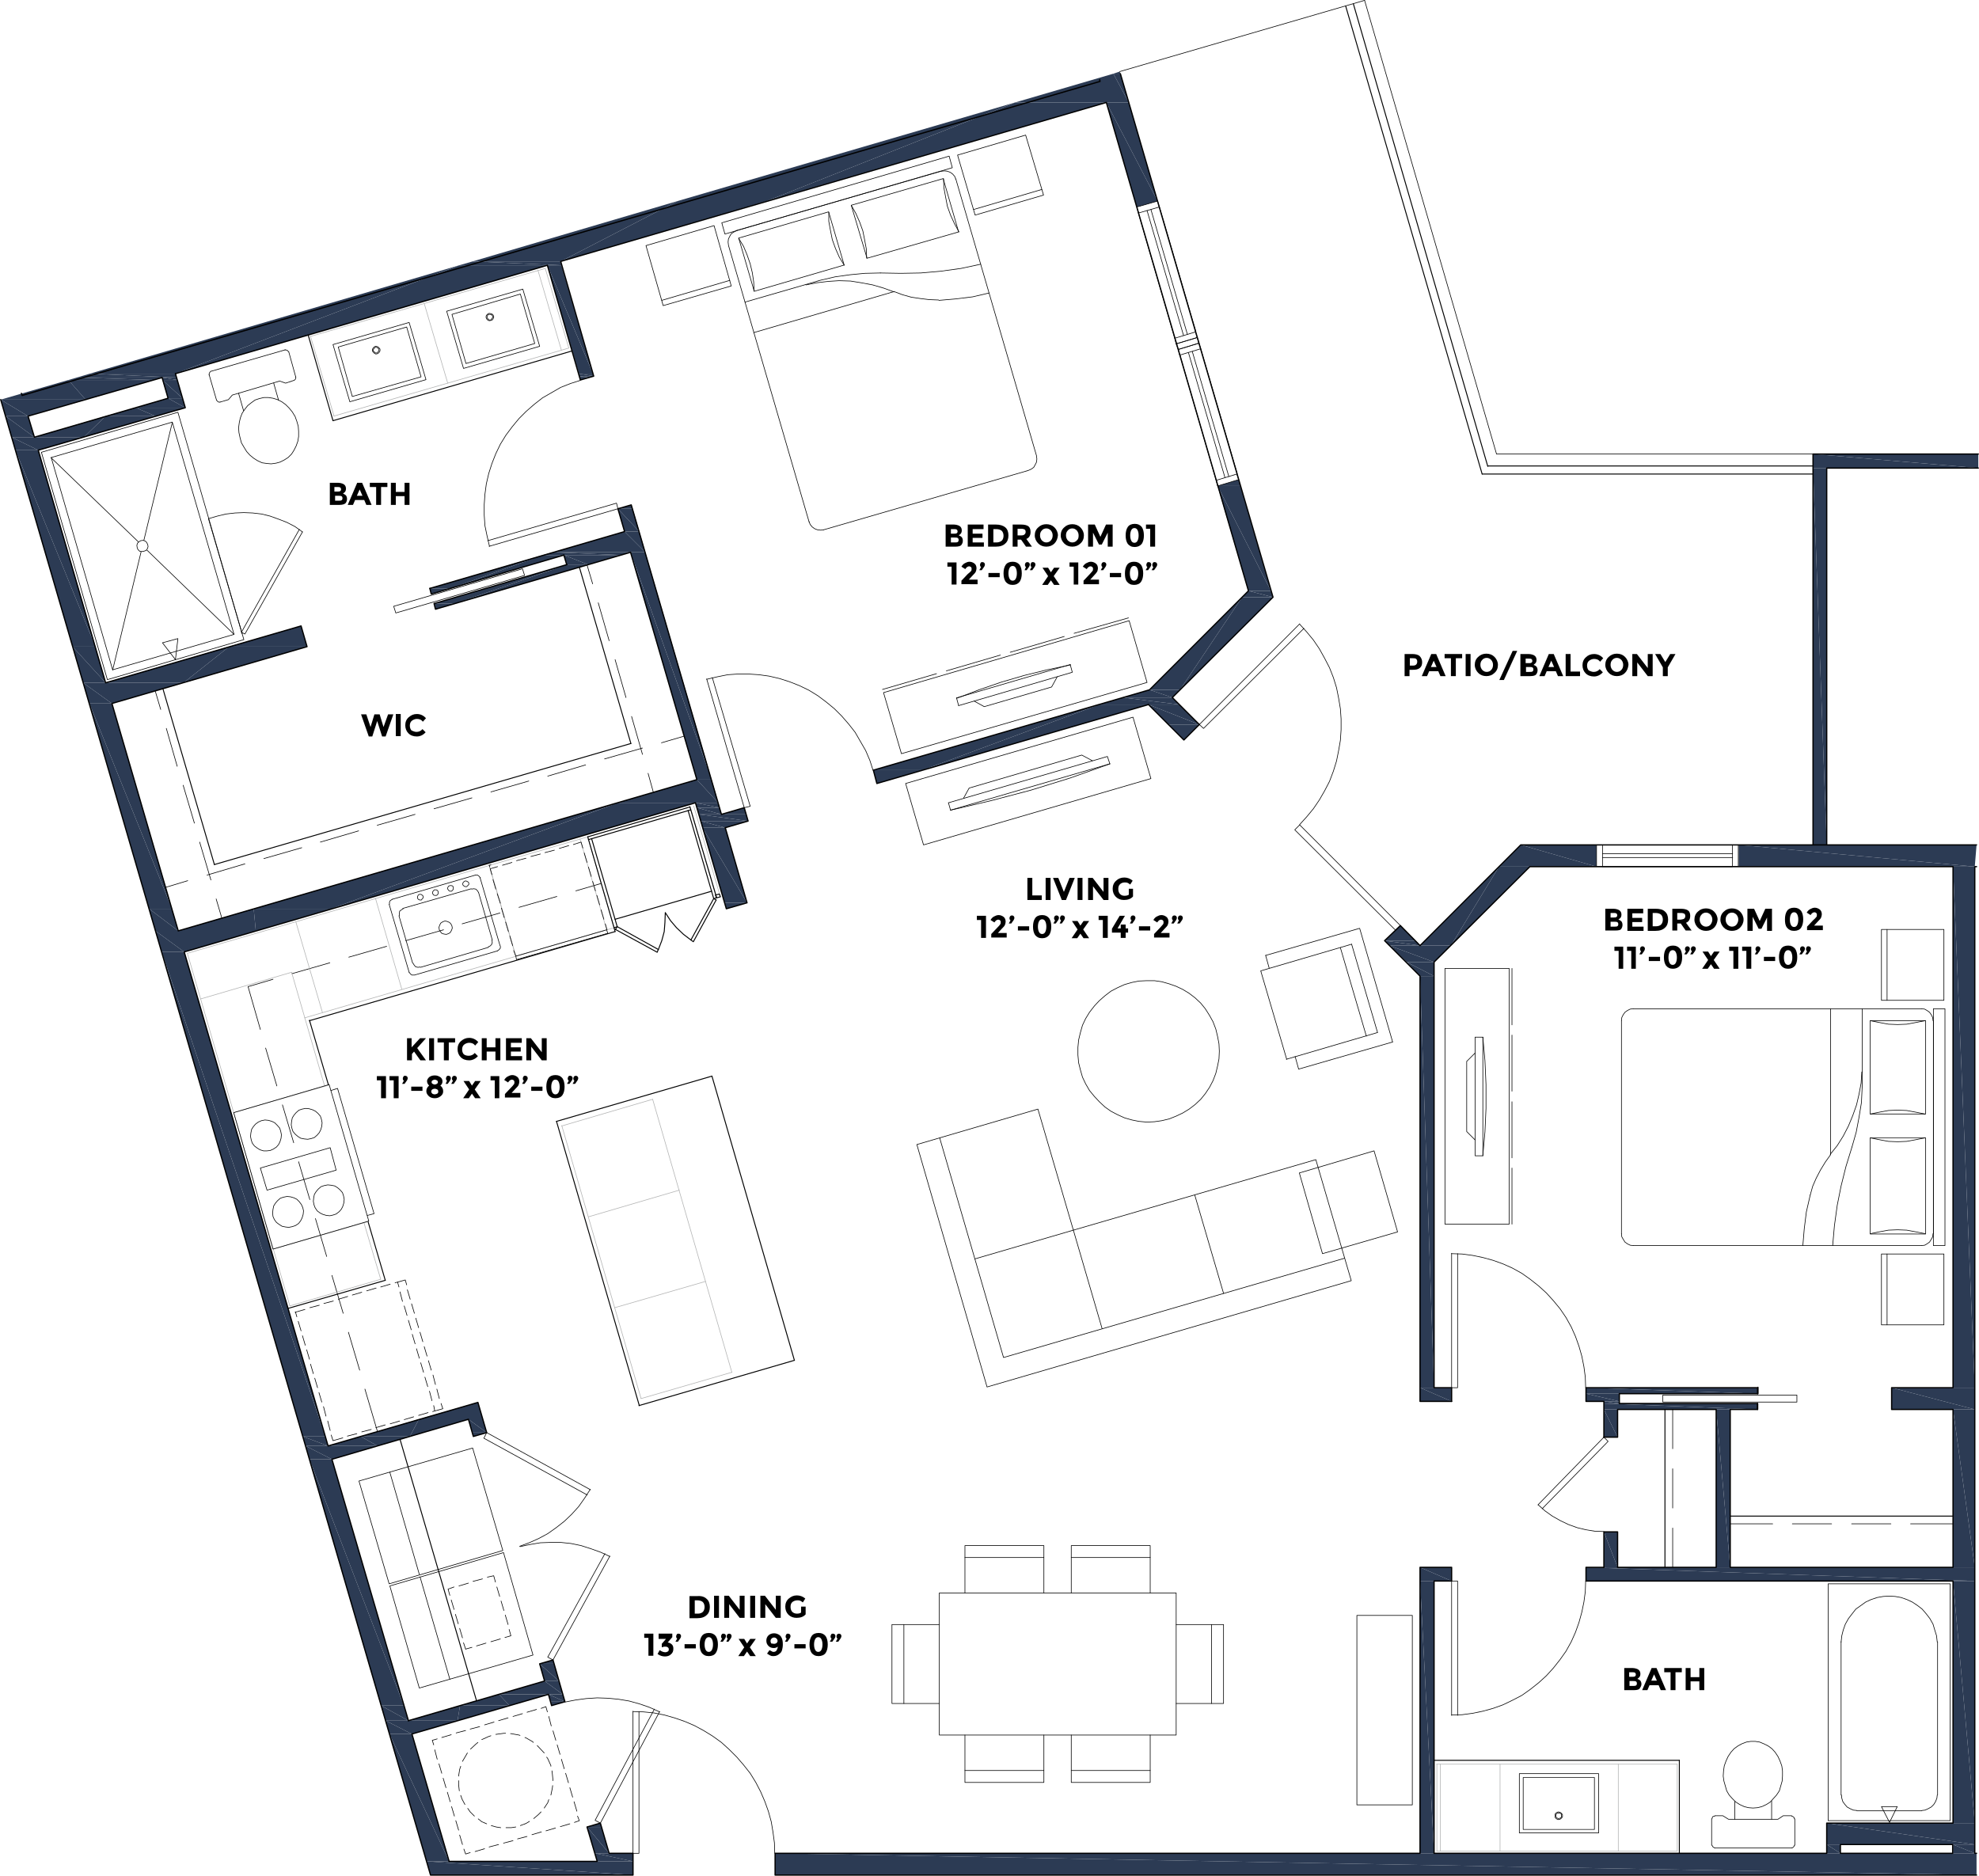 <?xml version="1.0" encoding="utf-8"?>
<!-- Generator: Adobe Illustrator 25.2.1, SVG Export Plug-In . SVG Version: 6.00 Build 0)  -->
<svg version="1.1" id="Layer_1" xmlns="http://www.w3.org/2000/svg" xmlns:xlink="http://www.w3.org/1999/xlink" x="0px" y="0px"
	 viewBox="0 0 564 534.6" style="enable-background:new 0 0 564 534.6;" xml:space="preserve">
<style type="text/css">
	.st0{clip-path:url(#SVGID_2_);}
	.st1{fill:none;stroke:#000000;stroke-width:0.18;stroke-linecap:round;stroke-linejoin:round;}
	.st2{fill:none;stroke:#000000;stroke-width:0.27;stroke-linecap:round;stroke-linejoin:round;}
	.st3{fill:none;stroke:#B3B4B4;stroke-width:0.18;stroke-linecap:round;stroke-linejoin:round;}
	.st4{fill-rule:evenodd;clip-rule:evenodd;fill:#2C3B54;}
	.st5{fill:none;stroke:#000000;stroke-width:0.18;stroke-linecap:round;stroke-linejoin:bevel;}
	.st6{fill:none;stroke:#000000;stroke-width:0.36;stroke-linecap:round;stroke-linejoin:round;}
	.st7{fill:none;stroke:#000000;stroke-width:0.27;stroke-linecap:round;stroke-linejoin:bevel;}
	.st8{enable-background:new    ;}
</style>
<g>
	<defs>
		<rect id="SVGID_1_" x="-0.1" y="-0.1" width="564.2" height="534.8"/>
	</defs>
	<clipPath id="SVGID_2_">
		<use xlink:href="#SVGID_1_"  style="overflow:visible;"/>
	</clipPath>
	<g class="st0">
		<line class="st1" x1="388.9" y1="0.1" x2="426.5" y2="129.4"/>
		<path class="st2" d="M383.5,1.7l38.9,133.4 M385.7,1.1L424,132.9"/>
		<line class="st1" x1="426.5" y1="129.4" x2="516.7" y2="129.4"/>
		<path class="st2" d="M422.4,135.1h94.3 M424,132.8h92.7"/>
		<path class="st3" d="M162.1,99.2l-67,19.4 M155.4,76.5l-67,19.4"/>
		<path class="st2" d="M179.8,211.9L61.1,246.4 M163.1,100l-68.2,19.9"/>
		<path class="st1" d="M69.8,246.2L59,249.4 M86,241.6l-10.8,3.1 M102.2,236.8L91.3,240 M118.3,232.1l-10.8,3.1 M134.5,227.4
			l-10.8,3.1 M150.7,222.6l-10.8,3.1 M166.9,218l-10.8,3.2 M183.1,213.2l-10.8,3.1 M195,209.8l-6.5,1.9"/>
		<line class="st1" x1="53.5" y1="251" x2="47.2" y2="252.9"/>
		<path class="st1" d="M94,274.4l-10.8,3.1 M110.2,269.7l-10.8,3.1 M126.4,265l-10.8,3.1 M142.5,260.2l-10.8,3.1 M158.7,255.5
			l-10.8,3.1 M171.3,251.8l-7.2,2.1"/>
		<line class="st1" x1="77.8" y1="279.1" x2="70.7" y2="281.2"/>
		<path class="st3" d="M175,264.4l-88.2,25.7 M167.5,238.5L53.4,271.7"/>
		<path class="st2" d="M202.9,306.7l-44.3,12.9 M175.3,265.5l-87.1,25.4"/>
		<path class="st3" d="M208.6,391.1l-25.9,7.5 M201.1,365.2l-25.9,7.5 M193.6,339.2l-25.9,7.6 M186,313.3l-25.9,7.6"/>
		<path class="st2" d="M46.4,196.2l14.7,50.2 M226.4,387.7l-44.3,12.9"/>
		<path class="st1" d="M56.9,240l3.2,10.8 M52.2,223.8l3.2,10.8 M47.4,207.6l3.1,10.8 M44.2,196.8l1.6,5.4"/>
		<line class="st1" x1="61.6" y1="256.2" x2="63.2" y2="261.6"/>
		<line class="st2" x1="87.8" y1="95.4" x2="94.9" y2="119.9"/>
		<path class="st3" d="M153.3,77l6.7,22.8 M120.9,86.5l6.7,22.7 M88.5,95.9l6.7,22.7"/>
		<path class="st1" d="M99.3,379.7l3.2,10.8 M94.6,363.5l3.2,10.8 M89.9,347.3l3.2,10.8 M85.1,331.1l3.2,10.8 M80.5,314.9l3.2,10.8
			 M75.7,298.7l3.2,10.8 M70.7,281.2l3.5,12.2"/>
		<line class="st1" x1="104" y1="395.9" x2="107.6" y2="408.1"/>
		<line class="st2" x1="114" y1="410.2" x2="135.8" y2="484.7"/>
		<line class="st3" x1="409.4" y1="527.6" x2="478" y2="527.6"/>
		<line class="st2" x1="408.7" y1="501.7" x2="478.6" y2="501.7"/>
		<line class="st3" x1="409.4" y1="502.8" x2="478" y2="502.8"/>
		<line class="st2" x1="493.1" y1="432.1" x2="556.6" y2="432.1"/>
		<path class="st1" d="M527.7,434.3h11.2 M510.8,434.3H522 M493.1,434.3h12.1"/>
		<line class="st1" x1="544.5" y1="434.3" x2="556.6" y2="434.3"/>
		<line class="st2" x1="478.6" y1="528.2" x2="478.6" y2="501.7"/>
		<path class="st3" d="M410.5,527.6v-24.8 M409.5,527.6v-24.8 M427.5,527.6v-24.8 M461.2,527.6v-24.8 M478,527.6v-24.8"/>
		<line class="st2" x1="474.5" y1="446.7" x2="474.5" y2="401.7"/>
		<path class="st1" d="M476.7,429.8v-11.2 M476.7,446.7v-11.2"/>
		<line class="st1" x1="476.7" y1="412.9" x2="476.7" y2="401.7"/>
		<path class="st3" d="M175,264.4l-7.5-25.9 M204.3,255.9l-7.6-25.9 M205.3,255.6l-7.6-25.9"/>
		<line class="st2" x1="179.8" y1="211.9" x2="165.1" y2="161.6"/>
		<path class="st1" d="M173.6,182.6l-3.1-10.8 M178.4,198.8l-3.1-10.8 M183.1,215l-3.1-10.8 M186.2,225.8l-1.5-5.4"/>
		<line class="st1" x1="168.9" y1="166.4" x2="167.3" y2="161"/>
		<line class="st3" x1="162.1" y1="99.2" x2="155.4" y2="76.5"/>
		<polyline class="st4" points="516.7,129.4 563.8,133.4 516.7,133.4 		"/>
		<polyline class="st4" points="516.7,129.4 563.8,129.4 563.8,133.4 		"/>
		<polyline class="st4" points="516.7,133.4 520.6,240.8 516.7,240.8 		"/>
		<polyline class="st4" points="516.7,133.4 520.6,133.4 520.6,240.8 		"/>
		<polyline class="st4" points="433.4,240.8 455,247 427.2,247 		"/>
		<polyline class="st4" points="433.4,240.8 455,240.8 455,247 		"/>
		<polyline class="st4" points="399.1,263.8 403.5,268.1 394.6,268.1 		"/>
		<polyline class="st4" points="427.2,247 413.5,269.5 404.7,269.5 		"/>
		<polyline class="st4" points="427.2,247 436,247 413.5,269.5 		"/>
		<polyline class="st4" points="394.6,268.1 404.7,269.5 396,269.5 		"/>
		<polyline class="st4" points="394.6,268.1 403.5,268.1 404.7,269.5 		"/>
		<polyline class="st4" points="396,269.5 408.7,274.2 400.9,274.2 		"/>
		<polyline class="st4" points="396,269.5 413.5,269.5 408.7,274.2 		"/>
		<polyline class="st4" points="400.9,274.2 408.7,278.2 404.7,278.2 		"/>
		<polyline class="st4" points="400.9,274.2 408.7,274.2 408.7,278.2 		"/>
		<polyline class="st4" points="404.7,278.2 408.7,395.5 404.7,395.5 		"/>
		<polyline class="st4" points="404.7,278.2 408.7,278.2 408.7,395.5 		"/>
		<polyline class="st4" points="404.7,395.5 413.7,399.4 404.7,399.4 		"/>
		<polyline class="st4" points="404.7,395.5 413.7,395.5 413.7,399.4 		"/>
		<rect x="455" y="240.8" class="st1" width="1.7" height="6.1"/>
		<polyline class="st4" points="495.5,240.8 562.8,247 495.5,247 		"/>
		<polyline class="st4" points="495.5,240.8 563.3,240.8 562.8,247 		"/>
		<polyline class="st4" points="556.6,247 562.8,395.5 556.6,395.5 		"/>
		<polyline class="st4" points="556.6,247 562.8,247 562.8,395.5 		"/>
		<polyline class="st4" points="452,395.5 500.9,397.2 452,397.2 		"/>
		<polyline class="st4" points="452,395.5 500.9,395.5 500.9,397.2 		"/>
		<polyline class="st4" points="452,397.2 461.5,399.4 452,399.4 		"/>
		<polyline class="st4" points="452,397.2 461.5,397.2 461.5,399.4 		"/>
		<polyline class="st4" points="457.1,399.4 461.5,400 457.1,400 		"/>
		<polyline class="st4" points="457.1,399.4 461.5,399.4 461.5,400 		"/>
		<polyline class="st4" points="539.1,395.5 562.8,401.7 539.1,401.7 		"/>
		<polyline class="st4" points="539.1,395.5 562.8,395.5 562.8,401.7 		"/>
		<polyline class="st4" points="457.1,400 500.9,401.7 457.1,401.7 		"/>
		<polyline class="st4" points="457.1,400 500.9,400 500.9,401.7 		"/>
		<polyline class="st4" points="457.1,401.7 461,409.6 457.1,409.6 		"/>
		<polyline class="st4" points="457.1,401.7 461,401.7 461,409.6 		"/>
		<polyline class="st4" points="556.6,401.7 562.8,446.7 556.6,446.7 		"/>
		<polyline class="st4" points="556.6,401.7 562.8,401.7 562.8,446.7 		"/>
		<polyline class="st4" points="489.1,401.7 493.1,446.7 489.1,446.7 		"/>
		<polyline class="st4" points="489.1,401.7 493.1,401.7 493.1,446.7 		"/>
		<polyline class="st4" points="457.1,436.6 461,446.7 457.1,446.7 		"/>
		<polyline class="st4" points="457.1,436.6 461,436.6 461,446.7 		"/>
		<polyline class="st4" points="452,446.7 562.8,450.6 452,450.6 		"/>
		<polyline class="st4" points="452,446.7 562.8,446.7 562.8,450.6 		"/>
		<polyline class="st4" points="404.7,446.7 413.7,450.6 404.7,450.6 		"/>
		<polyline class="st4" points="404.7,446.7 413.7,446.7 413.7,450.6 		"/>
		<polyline class="st4" points="556.6,450.6 562.8,519.6 556.6,519.6 		"/>
		<polyline class="st4" points="556.6,450.6 562.8,450.6 562.8,519.6 		"/>
		<polyline class="st4" points="520.6,519.6 562.8,525.7 520.6,525.7 		"/>
		<polyline class="st4" points="520.6,519.6 562.8,519.6 562.8,525.7 		"/>
		<polyline class="st4" points="556.6,525.7 562.8,528.2 556.6,528.2 		"/>
		<polyline class="st4" points="556.6,525.7 562.8,525.7 562.8,528.2 		"/>
		<polyline class="st4" points="520.6,525.7 524.5,528.2 520.6,528.2 		"/>
		<polyline class="st4" points="520.6,525.7 524.5,525.7 524.5,528.2 		"/>
		<polyline class="st4" points="404.7,450.6 408.7,528.2 404.7,528.2 		"/>
		<polyline class="st4" points="404.7,450.6 408.7,450.6 408.7,528.2 		"/>
		<polyline class="st4" points="220.9,528.2 563.3,534.4 220.9,534.4 		"/>
		<polyline class="st4" points="220.9,528.2 563.3,528.2 563.3,534.4 		"/>
		<rect x="493.7" y="240.8" class="st1" width="1.7" height="6.1"/>
		<path class="st1" d="M493.7,247h-37.1 M456.7,240.8h37.1 M456.7,244.4h37.1 M456.7,243.3h37.1"/>
		<polyline class="st4" points="319.1,20.4 319.3,21 317.3,21 		"/>
		<polyline class="st4" points="317.3,21 321.7,29.2 289.3,29.2 		"/>
		<polyline class="st4" points="317.3,21 319.3,21 321.7,29.2 		"/>
		<polyline class="st4" points="323.5,57.3 329.9,57.3 324,59 		"/>
		<polyline class="st4" points="315.3,29.2 329.9,57.3 323.5,57.3 		"/>
		<polyline class="st4" points="315.3,29.2 321.7,29.2 329.9,57.3 		"/>
		<polyline class="st4" points="289.3,29.2 218.5,57.3 193.1,57.3 		"/>
		<polyline class="st4" points="289.3,29.2 315.3,29.2 218.5,57.3 		"/>
		<polyline class="st4" points="193.1,57.3 159.8,74.5 134.7,74.5 		"/>
		<polyline class="st4" points="193.1,57.3 218.5,57.3 159.8,74.5 		"/>
		<polyline class="st4" points="134.7,74.5 160,75.6 130.9,75.6 		"/>
		<polyline class="st4" points="134.7,74.5 159.8,74.5 160,75.6 		"/>
		<polyline class="st4" points="156,75.6 169,106.5 165,106.5 		"/>
		<polyline class="st4" points="156,75.6 160,75.6 169,106.5 		"/>
		<polyline class="st4" points="130.9,75.6 50,106.5 25.6,106.5 		"/>
		<polyline class="st4" points="130.9,75.6 156,75.6 50,106.5 		"/>
		<polyline class="st4" points="165,106.5 169.2,107.2 165.1,107.2 		"/>
		<polyline class="st4" points="165,106.5 169,106.5 169.2,107.2 		"/>
		<polyline class="st4" points="165.2,107.6 167.9,107.6 165.4,108.3 		"/>
		<polyline class="st4" points="165.1,107.2 167.9,107.6 165.2,107.6 		"/>
		<polyline class="st4" points="165.1,107.2 169.2,107.2 167.9,107.6 		"/>
		<polyline class="st4" points="25.6,106.5 50.3,107.6 21.9,107.6 		"/>
		<polyline class="st4" points="25.6,106.5 50,106.5 50.3,107.6 		"/>
		<polyline class="st4" points="46.2,107.6 50.5,108.3 46.3,108.3 		"/>
		<polyline class="st4" points="46.2,107.6 50.3,107.6 50.5,108.3 		"/>
		<polyline class="st4" points="21.9,107.6 43.7,108.3 19.5,108.3 		"/>
		<polyline class="st4" points="21.9,107.6 46.2,107.6 43.7,108.3 		"/>
		<polyline class="st4" points="46.3,108.3 52,113.5 47.9,113.5 		"/>
		<polyline class="st4" points="46.3,108.3 50.5,108.3 52,113.5 		"/>
		<polyline class="st4" points="19.5,108.3 24.4,113.9 0.2,113.9 		"/>
		<polyline class="st4" points="19.5,108.3 43.7,108.3 24.4,113.9 		"/>
		<polyline class="st4" points="47.9,113.5 52.8,116.2 38.7,116.2 		"/>
		<polyline class="st4" points="47.9,113.5 52,113.5 52.8,116.2 		"/>
		<polyline class="st4" points="38.7,116.2 44.3,118.6 30.1,118.6 		"/>
		<polyline class="st4" points="38.7,116.2 52.8,116.2 44.3,118.6 		"/>
		<polyline class="st4" points="0.2,113.9 8,118.6 1.6,118.6 		"/>
		<polyline class="st4" points="0.2,113.9 24.4,113.9 8,118.6 		"/>
		<polyline class="st4" points="30.1,118.6 23.9,124.6 9.8,124.6 		"/>
		<polyline class="st4" points="30.1,118.6 44.3,118.6 23.9,124.6 		"/>
		<polyline class="st4" points="1.6,118.6 9.8,124.6 3.3,124.6 		"/>
		<polyline class="st4" points="1.6,118.6 8,118.6 9.8,124.6 		"/>
		<polyline class="st4" points="3.3,124.6 10.9,128.3 4.4,128.3 		"/>
		<polyline class="st4" points="3.3,124.6 23.9,124.6 10.9,128.3 		"/>
		<polyline class="st4" points="179.9,143.9 180.3,145 176.1,145 		"/>
		<polyline class="st4" points="176.1,145 182.2,151.5 178,151.5 		"/>
		<polyline class="st4" points="176.1,145 180.3,145 182.2,151.5 		"/>
		<polyline class="st4" points="178,151.5 183.9,157.4 157.7,157.4 		"/>
		<polyline class="st4" points="178,151.5 182.2,151.5 183.9,157.4 		"/>
		<polyline class="st4" points="157.7,157.4 176.9,158.2 154.7,158.2 		"/>
		<polyline class="st4" points="157.7,157.4 179.7,157.4 176.9,158.2 		"/>
		<polyline class="st4" points="160.7,158.2 167.6,160.9 161.6,160.9 		"/>
		<polyline class="st4" points="160.7,158.2 176.9,158.2 167.6,160.9 		"/>
		<polyline class="st4" points="122.5,167.7 128.5,167.7 122.9,169.3 		"/>
		<polyline class="st4" points="154.7,158.2 128.5,167.7 122.5,167.7 		"/>
		<polyline class="st4" points="154.7,158.2 160.7,158.2 128.5,167.7 		"/>
		<polyline class="st4" points="123.8,172 129.8,172 124.2,173.6 		"/>
		<polyline class="st4" points="161.6,160.9 129.8,172 123.8,172 		"/>
		<polyline class="st4" points="161.6,160.9 167.6,160.9 129.8,172 		"/>
		<polyline class="st4" points="85.8,178.4 87.5,184.3 65.3,184.3 		"/>
		<polyline class="st4" points="4.4,128.3 27.2,184.3 20.7,184.3 		"/>
		<polyline class="st4" points="4.4,128.3 10.9,128.3 27.2,184.3 		"/>
		<polyline class="st4" points="65.3,184.3 52.3,194.6 30.1,194.6 		"/>
		<polyline class="st4" points="65.3,184.3 87.5,184.3 52.3,194.6 		"/>
		<polyline class="st4" points="20.7,184.3 30.1,194.6 23.7,194.6 		"/>
		<polyline class="st4" points="20.7,184.3 27.2,184.3 30.1,194.6 		"/>
		<polyline class="st4" points="23.7,194.6 31.9,200.5 25.5,200.5 		"/>
		<polyline class="st4" points="23.7,194.6 52.3,194.6 31.9,200.5 		"/>
		<polyline class="st4" points="179.7,157.4 202.8,222.2 198.6,222.2 		"/>
		<polyline class="st4" points="179.7,157.4 183.9,157.4 202.8,222.2 		"/>
		<polyline class="st4" points="198.6,222.2 204.7,228.8 176.1,228.8 		"/>
		<polyline class="st4" points="198.6,222.2 202.8,222.2 204.7,228.8 		"/>
		<polyline class="st4" points="212.1,230.2 212.7,232.1 205.6,232.1 		"/>
		<polyline class="st4" points="198.2,228.8 205.1,230.2 198.6,230.2 		"/>
		<polyline class="st4" points="198.2,228.8 204.7,228.8 205.1,230.2 		"/>
		<polyline class="st4" points="198.6,230.2 205.6,232.1 199.2,232.1 		"/>
		<polyline class="st4" points="198.6,230.2 205.1,230.2 205.6,232.1 		"/>
		<polyline class="st4" points="199.2,232.1 213.2,234 199.7,234 		"/>
		<polyline class="st4" points="199.2,232.1 212.7,232.1 213.2,234 		"/>
		<polyline class="st4" points="199.7,234 206.7,235.9 200.2,235.9 		"/>
		<polyline class="st4" points="199.7,234 213.2,234 206.7,235.9 		"/>
		<polyline class="st4" points="206.6,257.3 212.9,257.3 207,259 		"/>
		<polyline class="st4" points="200.2,235.9 212.9,257.3 206.6,257.3 		"/>
		<polyline class="st4" points="200.2,235.9 206.7,235.9 212.9,257.3 		"/>
		<polyline class="st4" points="176.1,228.8 94.4,259 72.3,259 		"/>
		<polyline class="st4" points="176.1,228.8 198.2,228.8 94.4,259 		"/>
		<polyline class="st4" points="25.5,200.5 49,259 42.5,259 		"/>
		<polyline class="st4" points="25.5,200.5 31.9,200.5 49,259 		"/>
		<polyline class="st4" points="72.3,259 72.9,265.3 50.8,265.3 		"/>
		<polyline class="st4" points="72.3,259 94.4,259 72.9,265.3 		"/>
		<polyline class="st4" points="42.5,259 50.8,265.3 44.3,265.3 		"/>
		<polyline class="st4" points="42.5,259 49,259 50.8,265.3 		"/>
		<polyline class="st4" points="44.3,265.3 52.5,271.3 46.1,271.3 		"/>
		<polyline class="st4" points="44.3,265.3 72.9,265.3 52.5,271.3 		"/>
		<polyline class="st4" points="136.2,399.7 137.6,404.5 119.4,404.5 		"/>
		<polyline class="st4" points="134.6,408.3 138.7,408.3 134.9,409.4 		"/>
		<polyline class="st4" points="133.5,404.5 138.7,408.3 134.6,408.3 		"/>
		<polyline class="st4" points="133.5,404.5 137.6,404.5 138.7,408.3 		"/>
		<polyline class="st4" points="119.4,404.5 116.8,409.4 102.8,409.4 		"/>
		<polyline class="st4" points="119.4,404.5 133.5,404.5 116.8,409.4 		"/>
		<polyline class="st4" points="46.1,271.3 92.7,409.4 86.3,409.4 		"/>
		<polyline class="st4" points="46.1,271.3 52.5,271.3 92.7,409.4 		"/>
		<polyline class="st4" points="102.8,409.4 107.6,412.1 93.5,412.1 		"/>
		<polyline class="st4" points="102.8,409.4 116.8,409.4 107.6,412.1 		"/>
		<polyline class="st4" points="86.3,409.4 93.5,412.1 87.1,412.1 		"/>
		<polyline class="st4" points="86.3,409.4 92.7,409.4 93.5,412.1 		"/>
		<polyline class="st4" points="87.1,412.1 94.6,415.9 88.2,415.9 		"/>
		<polyline class="st4" points="87.1,412.1 107.6,412.1 94.6,415.9 		"/>
		<polyline class="st4" points="157.6,473.1 157.9,474.2 153.8,474.2 		"/>
		<polyline class="st4" points="153.8,474.2 159.3,479.1 155.2,479.1 		"/>
		<polyline class="st4" points="153.8,474.2 157.9,474.2 159.3,479.1 		"/>
		<polyline class="st4" points="155.2,479.1 160.4,482.9 142.2,482.9 		"/>
		<polyline class="st4" points="155.2,479.1 159.3,479.1 160.4,482.9 		"/>
		<polyline class="st4" points="157,485 161,485 157.2,486.1 		"/>
		<polyline class="st4" points="156.3,482.9 161,485 157,485 		"/>
		<polyline class="st4" points="156.3,482.9 160.4,482.9 161,485 		"/>
		<polyline class="st4" points="142.2,482.9 145.2,486.1 131.1,486.1 		"/>
		<polyline class="st4" points="142.2,482.9 156.3,482.9 145.2,486.1 		"/>
		<polyline class="st4" points="88.2,415.9 115.1,486.1 108.6,486.1 		"/>
		<polyline class="st4" points="88.2,415.9 94.6,415.9 115.1,486.1 		"/>
		<polyline class="st4" points="131.1,486.1 130.4,490.4 116.4,490.4 		"/>
		<polyline class="st4" points="131.1,486.1 145.2,486.1 130.4,490.4 		"/>
		<polyline class="st4" points="108.6,486.1 116.4,490.4 109.9,490.4 		"/>
		<polyline class="st4" points="108.6,486.1 115.1,486.1 116.4,490.4 		"/>
		<polyline class="st4" points="109.9,490.4 117.4,494.2 111,494.2 		"/>
		<polyline class="st4" points="109.9,490.4 130.4,490.4 117.4,494.2 		"/>
		<polyline class="st4" points="171.1,519.6 171.4,520.7 167.3,520.7 		"/>
		<polyline class="st4" points="167.3,520.7 173.6,528.2 169.6,528.2 		"/>
		<polyline class="st4" points="167.3,520.7 171.4,520.7 173.6,528.2 		"/>
		<polyline class="st4" points="169.6,528.2 180.4,530.5 170.2,530.5 		"/>
		<polyline class="st4" points="169.6,528.2 180.4,528.2 180.4,530.5 		"/>
		<polyline class="st4" points="111,494.2 128,530.5 121.6,530.5 		"/>
		<polyline class="st4" points="111,494.2 117.4,494.2 128,530.5 		"/>
		<polyline class="st4" points="121.6,530.5 180.4,534.4 122.7,534.4 		"/>
		<polyline class="st4" points="121.6,530.5 180.4,530.5 180.4,534.4 		"/>
		<polyline class="st4" points="353,136.7 353.5,138.5 347,138.5 		"/>
		<polyline class="st4" points="347,138.5 362.2,168.4 355.8,168.4 		"/>
		<polyline class="st4" points="347,138.5 353.5,138.5 362.2,168.4 		"/>
		<polyline class="st4" points="355.8,168.4 362.8,170.2 354,170.2 		"/>
		<polyline class="st4" points="355.8,168.4 362.2,168.4 362.8,170.2 		"/>
		<polyline class="st4" points="354,170.2 336.3,196.6 327.6,196.6 		"/>
		<polyline class="st4" points="354,170.2 362.8,170.2 336.3,196.6 		"/>
		<polyline class="st4" points="327.6,196.6 334.1,198.8 320,198.8 		"/>
		<polyline class="st4" points="327.6,196.6 336.3,196.6 334.1,198.8 		"/>
		<polyline class="st4" points="320,198.8 336.1,200.8 313.3,200.8 		"/>
		<polyline class="st4" points="320,198.8 334.1,198.8 336.1,200.8 		"/>
		<polyline class="st4" points="333,206.5 341.8,206.5 337.4,210.9 		"/>
		<polyline class="st4" points="327.3,200.8 341.8,206.5 333,206.5 		"/>
		<polyline class="st4" points="327.3,200.8 336.1,200.8 341.8,206.5 		"/>
		<polyline class="st4" points="248.9,219.5 262.9,219.5 249.9,223.3 		"/>
		<polyline class="st4" points="313.3,200.8 262.9,219.5 248.9,219.5 		"/>
		<polyline class="st4" points="313.3,200.8 327.3,200.8 262.9,219.5 		"/>
		<polygon class="st1" points="335.8,99.6 336.2,101.2 342.2,99.4 341.7,97.8 		"/>
		<polygon class="st1" points="346.6,136.9 347,138.5 353,136.7 352.5,135.1 		"/>
		<path class="st1" d="M346.6,136.9l-10.3-35.6 M342.2,99.4l10.4,35.6 M338.7,100.5l10.4,35.6 M339.8,100.2l10.4,35.6"/>
		<polygon class="st1" points="335.2,98 335.8,99.6 341.7,97.8 341.2,96.2 		"/>
		<polygon class="st1" points="324,59 324.5,60.7 330.4,59 329.9,57.3 		"/>
		<polygon class="st1" points="334.8,96.4 335.2,98 341.2,96.2 340.7,94.6 		"/>
		<path class="st1" d="M334.8,96.4l-10.4-35.8 M330.4,58.9l10.4,35.6 M326.9,60l10.4,35.6 M328,59.7l10.4,35.6"/>
		<polyline class="st1" points="371.6,179.1 343,207.6 341.8,206.5 370.4,177.8 		"/>
		<polyline class="st5" points="370.4,235 372.4,232.8 374.3,230.5 376,228 377.5,225.4 378.9,222.7 380,219.8 380.9,216.9 
			381.5,213.9 382,211 382.2,208 382.2,204.9 382,202 381.5,199 380.9,196 380,193.1 378.9,190.3 377.5,187.6 376,184.9 
			374.3,182.4 372.4,180.1 370.4,177.9 		"/>
		<polygon class="st1" points="369,236.5 397.7,265.1 399.1,263.8 370.4,235.1 		"/>
		<polyline class="st5" points="547.7,516 548.6,515.9 549.5,515.5 550.4,515 551.1,514.3 551.6,513.5 552,512.5 552.1,511.6 		"/>
		<line class="st1" x1="552.2" y1="511.6" x2="552.2" y2="467.9"/>
		<polyline class="st5" points="552.1,468 551.9,466.2 551.4,464.6 550.9,462.9 550,461.3 549,460 547.8,458.6 546.5,457.6 
			545,456.6 543.5,455.9 541.8,455.3 540.1,455 538.4,454.9 536.7,455 535,455.3 533.2,455.9 531.7,456.6 530.3,457.6 528.9,458.6 
			527.8,460 526.8,461.3 525.9,462.9 525.3,464.6 524.9,466.2 524.7,468 		"/>
		<line class="st1" x1="524.7" y1="467.9" x2="524.7" y2="511.6"/>
		<polyline class="st5" points="524.8,511.6 524.9,512.5 525.2,513.5 525.8,514.3 526.4,515 527.3,515.5 528.2,515.9 529.2,516 		
			"/>
		<line class="st1" x1="529.2" y1="516.1" x2="547.7" y2="516.1"/>
		<rect x="521" y="451.4" class="st1" width="34.8" height="67.5"/>
		<polygon class="st1" points="540.7,514.9 538.5,519.4 536.2,514.9 		"/>
		<line class="st1" x1="487.8" y1="525.9" x2="487.8" y2="518.4"/>
		<polyline class="st5" points="488.7,517.6 488.2,517.7 488,518 487.9,518.4 		"/>
		<polyline class="st1" points="488.7,517.5 491,517.5 492.6,518.5 506.7,518.5 508.2,517.5 510.6,517.5 		"/>
		<polyline class="st5" points="511.4,518.4 511.3,518 510.9,517.7 510.6,517.6 		"/>
		<line class="st1" x1="511.5" y1="518.4" x2="511.5" y2="525.9"/>
		<polyline class="st5" points="510.6,526.7 510.9,526.6 511.3,526.2 511.4,525.9 		"/>
		<line class="st1" x1="510.6" y1="526.7" x2="488.7" y2="526.7"/>
		<polyline class="st5" points="487.9,525.9 488.2,526.4 488.7,526.7 		"/>
		<polygon class="st5" points="499.6,515.3 500.9,515.2 502.1,514.9 503.4,514.3 504.5,513.6 505.4,512.6 506.3,511.6 507.1,510.4 
			507.5,509 507.9,507.6 508,506.2 508,504.7 507.8,503.3 507.3,501.9 506.7,500.6 505.9,499.4 505,498.4 503.9,497.6 502.7,497 
			501.5,496.5 500.2,496.3 499,496.3 497.7,496.5 496.4,497 495.3,497.6 494.2,498.4 493.3,499.4 492.5,500.6 491.9,501.9 
			491.4,503.3 491.2,504.7 491.1,506.2 491.3,507.6 491.7,509 492.1,510.4 492.8,511.6 493.7,512.6 494.7,513.6 495.8,514.3 
			497.1,514.9 498.3,515.2 		"/>
		<path class="st1" d="M504.9,518.5v-5.2 M494.4,518.5v-5.1"/>
		<rect x="433" y="505.5" class="st1" width="22.6" height="16.9"/>
		<rect x="434.1" y="506.6" class="st1" width="20.3" height="14.8"/>
		<polygon class="st5" points="443.4,517.5 443.5,517.9 443.8,518.2 444.2,518.3 444.6,518.2 445,517.9 445,517.5 445,517 
			444.6,516.8 444.2,516.7 443.8,516.8 443.5,517 		"/>
		<polygon class="st5" points="443.2,517.5 443.2,518 443.6,518.4 444.1,518.6 444.6,518.5 445,518.2 445.3,517.8 445.3,517.2 
			445,516.8 444.6,516.5 444.1,516.4 443.6,516.6 443.2,517 		"/>
		<polyline class="st1" points="415.4,488.9 415.4,450.6 413.7,450.6 413.7,488.9 		"/>
		<polyline class="st5" points="413.7,488.8 416.7,488.7 419.7,488.3 422.6,487.7 425.5,486.9 428.3,485.9 431,484.6 433.7,483.2 
			436.1,481.5 438.5,479.6 440.7,477.6 442.7,475.4 444.6,473 446.3,470.6 447.8,467.9 449,465.2 450,462.4 450.8,459.5 
			451.4,456.6 451.8,453.6 451.9,450.6 		"/>
		<polyline class="st1" points="415.4,357.3 415.4,395.5 413.7,395.5 413.7,357.2 		"/>
		<polyline class="st5" points="451.9,395.5 451.8,392.5 451.4,389.5 450.8,386.5 450,383.7 449,380.9 447.8,378.2 446.3,375.5 
			444.6,373 442.7,370.7 440.7,368.5 438.5,366.5 436.1,364.6 433.7,362.9 431,361.4 428.3,360.2 425.5,359.2 422.6,358.4 
			419.7,357.8 416.7,357.4 413.7,357.3 		"/>
		<polyline class="st1" points="439.5,430 458.3,410.8 457.1,409.6 438.3,428.9 		"/>
		<polyline class="st5" points="438.4,428.9 440.3,430.6 442.4,432.1 444.7,433.4 447,434.5 449.5,435.4 452,436 454.5,436.4 
			457.1,436.5 		"/>
		<line class="st6" x1="461.5" y1="397.2" x2="500.9" y2="397.2"/>
		<polyline class="st6" points="461.5,400 500.9,400 500.9,401.7 		"/>
		<path class="st6" d="M461.5,400v-2.8 M501,397.2v-1.8"/>
		<rect x="473.9" y="397.6" class="st1" width="38.2" height="2"/>
		<rect x="536.2" y="264.9" class="st1" width="17.8" height="20.2"/>
		<line class="st1" x1="537.8" y1="264.9" x2="537.8" y2="285.1"/>
		<rect x="551" y="287.5" class="st1" width="3.3" height="67.5"/>
		<line class="st1" x1="547.6" y1="287.5" x2="465.5" y2="287.5"/>
		<polyline class="st5" points="465.5,287.5 464.6,287.6 463.8,288 463.1,288.5 462.6,289.2 462.2,290 462.1,290.9 		"/>
		<line class="st1" x1="462.1" y1="290.9" x2="462.1" y2="351.6"/>
		<polyline class="st5" points="462.1,351.6 462.2,352.5 462.6,353.2 463.1,354 463.8,354.5 464.6,354.9 465.5,355 		"/>
		<line class="st1" x1="465.5" y1="355" x2="547.6" y2="355"/>
		<polyline class="st5" points="547.6,355 548.5,354.9 549.2,354.5 549.9,354 550.4,353.2 550.8,352.5 550.9,351.6 		"/>
		<line class="st1" x1="551" y1="351.6" x2="551" y2="290.9"/>
		<polyline class="st5" points="550.9,290.9 550.8,290 550.4,289.2 549.9,288.5 549.2,288 548.5,287.6 547.6,287.5 		"/>
		<line class="st1" x1="530.7" y1="287.5" x2="530.7" y2="305.5"/>
		<polyline class="st5" points="521.6,329 523.6,326.5 525.3,323.8 526.8,320.9 528,318 529.1,314.9 529.8,311.9 530.4,308.7 
			530.6,305.5 		"/>
		<polyline class="st5" points="521.7,329.1 520.2,331.2 518.8,333.5 517.6,335.8 516.6,338.1 515.9,340.6 		"/>
		<polyline class="st5" points="515.9,340.6 514.8,345.4 514.2,350.2 513.8,355 		"/>
		<polyline class="st5" points="527.8,326.9 529,322.7 529.8,318.5 530.5,314.2 530.7,309.9 530.7,305.5 		"/>
		<polyline class="st5" points="527.8,326.9 526.1,332.4 524.7,338 523.6,343.5 522.8,349.3 522.3,355 		"/>
		<line class="st1" x1="521.7" y1="287.5" x2="521.7" y2="329.1"/>
		<rect x="533" y="290.9" class="st1" width="15.8" height="26.6"/>
		<rect x="533" y="324.3" class="st1" width="15.8" height="27.4"/>
		<polyline class="st5" points="533,324.3 535.5,324.8 538.2,325.3 540.8,325.4 543.4,325.3 546.1,324.8 548.6,324.3 		"/>
		<polyline class="st5" points="548.6,351.6 546.1,351.1 543.4,350.6 540.8,350.5 538.2,350.6 535.5,351.1 533,351.6 		"/>
		<polyline class="st5" points="533,290.9 535.5,291.4 538.2,291.9 540.8,292 543.4,291.9 546.1,291.4 548.6,290.9 		"/>
		<polyline class="st5" points="548.6,317.5 546.1,317 543.4,316.5 540.8,316.4 538.2,316.5 535.5,317 533,317.5 		"/>
		<rect x="536.2" y="357.4" class="st1" width="17.8" height="20.2"/>
		<line class="st1" x1="537.8" y1="357.4" x2="537.8" y2="377.6"/>
		<line class="st1" x1="420.4" y1="295.6" x2="422.6" y2="295.6"/>
		<rect x="411.8" y="276" class="st1" width="18.3" height="72.9"/>
		<path class="st1" d="M430.9,332.9v16 M430.9,314v16 M430.9,295v16 M430.9,276v16.1"/>
		<polyline class="st5" points="422.6,329.3 423.2,322.6 423.5,315.9 423.5,309.1 423.2,302.3 422.6,295.6 		"/>
		<polyline class="st1" points="422.6,329.4 420.4,329.4 420.4,295.6 		"/>
		<line class="st1" x1="422.6" y1="295.6" x2="422.6" y2="329.4"/>
		<polyline class="st1" points="420.4,324.9 418,322.5 418,302.5 420.4,300.1 		"/>
		<polygon class="st1" points="69.5,182.3 50.7,117.5 11.8,128.9 30.6,193.7 		"/>
		<polygon class="st1" points="66.7,180.8 49.1,120.3 14.6,130.4 32.1,190.9 		"/>
		<polygon class="st1" points="50.7,182 50,188 46.3,183.2 		"/>
		<path class="st1" d="M39.4,154.4l-24.9-24 M66.7,180.8l-24.8-24 M40.2,157.3l-8.1,33.7 M49.1,120.4L41,154"/>
		<polygon class="st5" points="41,157.1 41.6,156.9 42,156.4 42.2,155.8 42.1,155.2 41.8,154.6 41.4,154.2 40.8,154 40.1,154.1 
			39.6,154.4 39.2,154.8 39,155.4 39.1,156.1 39.3,156.6 39.8,157.1 40.4,157.2 		"/>
		<line class="st1" x1="68.8" y1="180.2" x2="85.3" y2="150.9"/>
		<polyline class="st1" points="86.2,151.6 69.8,180.7 68.8,180.2 		"/>
		<line class="st1" x1="69" y1="180.6" x2="59.4" y2="147.8"/>
		<polyline class="st5" points="86.2,151.6 84.1,150.1 81.8,148.9 79.5,148 77,147.1 74.6,146.5 72,146.2 69.5,146.1 67,146.2 
			64.4,146.5 61.9,147.1 59.5,147.8 		"/>
		<line class="st1" x1="82.3" y1="100.3" x2="84.3" y2="107.5"/>
		<polyline class="st5" points="83.8,108.4 84.1,108.2 84.3,107.8 84.3,107.4 		"/>
		<polyline class="st1" points="83.8,108.4 81.4,109.2 79.7,108.6 66.2,112.6 65.1,113.9 62.7,114.6 		"/>
		<polyline class="st5" points="61.7,114 61.9,114.3 62.3,114.6 62.7,114.6 		"/>
		<line class="st1" x1="61.7" y1="114" x2="59.6" y2="106.8"/>
		<polyline class="st5" points="60.1,105.8 59.8,106.1 59.6,106.5 59.6,106.9 		"/>
		<line class="st1" x1="60.2" y1="105.8" x2="81.3" y2="99.7"/>
		<polyline class="st5" points="82.3,100.3 81.8,99.8 81.2,99.7 		"/>
		<polygon class="st5" points="73.9,113.6 72.7,114 71.6,114.8 70.6,115.6 69.8,116.6 69,117.8 68.5,119.1 68.2,120.4 68,121.9 
			68.1,123.3 68.4,124.7 68.8,126.2 69.5,127.4 70.3,128.7 71.2,129.7 72.3,130.6 73.4,131.3 74.7,131.9 76.1,132.1 77.3,132.2 
			78.7,132 79.8,131.7 81,131.1 82.1,130.4 83.1,129.4 83.8,128.3 84.4,127.1 84.9,125.7 85.1,124.4 85.1,122.9 85,121.5 
			84.6,120.1 84.1,118.7 83.3,117.4 82.4,116.3 81.4,115.3 80.3,114.5 79.1,113.9 77.8,113.5 76.5,113.3 75.2,113.3 		"/>
		<path class="st1" d="M68,112.1l1.4,4.9 M78,109.2l1.4,4.9"/>
		<polygon class="st1" points="121.4,108.2 99.7,114.5 94.9,98.2 116.6,91.9 		"/>
		<polygon class="st1" points="120,107.4 100.4,113 96.4,98.9 115.9,93.2 		"/>
		<polygon class="st5" points="108,99.5 107.7,99.2 107.4,99 106.9,99 106.6,99.3 106.4,99.6 106.4,100.1 106.7,100.3 107,100.6 
			107.5,100.6 107.7,100.3 108,100 		"/>
		<polygon class="st5" points="108.3,99.5 108,99.1 107.6,98.8 107,98.7 106.6,98.9 106.2,99.4 106.1,99.9 106.3,100.3 106.7,100.7 
			107.1,100.9 107.6,100.8 108,100.5 108.3,100 		"/>
		<polygon class="st1" points="153.8,98.7 132.1,105 127.3,88.7 149,82.4 		"/>
		<polygon class="st1" points="152.4,97.9 132.8,103.6 128.8,89.6 148.3,83.8 		"/>
		<polygon class="st5" points="140.4,90.1 140.1,89.7 139.8,89.6 139.3,89.6 139,89.8 138.8,90.2 138.8,90.6 139.1,90.9 139.4,91.2 
			139.9,91.2 140.1,90.9 140.4,90.5 		"/>
		<polygon class="st5" points="140.7,90.1 140.4,89.6 139.9,89.4 139.4,89.3 139,89.5 138.6,89.9 138.5,90.4 138.7,90.9 139.1,91.3 
			139.5,91.4 140,91.3 140.4,91.1 140.7,90.5 		"/>
		<line class="st6" x1="161.6" y1="160.9" x2="123.8" y2="172"/>
		<polyline class="st6" points="160.7,158.2 122.9,169.3 122.5,167.7 		"/>
		<path class="st6" d="M160.7,158.2l0.8,2.7 M123.7,172l0.4,1.6"/>
		<polygon class="st1" points="149.5,164 148.9,162.1 112.2,172.8 112.8,174.7 		"/>
		<polyline class="st1" points="139,154.1 175.7,143.4 176.1,145 139.4,155.7 		"/>
		<polyline class="st5" points="165.4,108.4 162.6,109.3 159.8,110.4 157.2,111.9 154.6,113.4 152.3,115.2 150,117.2 147.9,119.3 
			146,121.6 144.2,124 142.6,126.6 141.3,129.3 140.2,132.1 139.3,134.9 138.6,137.9 138.2,140.9 138,143.8 138,146.8 138.2,149.8 
			138.8,152.7 139.5,155.7 		"/>
		<polyline class="st1" points="203,193.1 213.8,229.8 212.1,230.2 201.4,193.5 		"/>
		<polyline class="st5" points="248.8,219.5 247.9,216.7 246.7,213.9 245.2,211.3 243.7,208.7 241.9,206.4 239.9,204.1 237.8,202 
			235.5,200.1 233.1,198.3 230.5,196.7 227.8,195.4 225,194.3 222.2,193.4 219.2,192.7 216.3,192.3 213.3,192.1 210.3,192.1 
			207.4,192.3 204.4,192.9 201.4,193.6 		"/>
		<polygon class="st1" points="184.1,70 189,87.1 208.4,81.5 203.5,64.3 		"/>
		<line class="st1" x1="188.6" y1="85.6" x2="208" y2="79.9"/>
		<polygon class="st1" points="205.7,63.5 206.6,66.7 271.4,47.8 270.5,44.5 		"/>
		<line class="st1" x1="207.6" y1="69.9" x2="230.6" y2="148.8"/>
		<polyline class="st5" points="230.6,148.7 230.9,149.5 231.5,150.2 232.2,150.7 233,151 233.9,151.1 234.7,151 		"/>
		<line class="st1" x1="234.7" y1="151" x2="293" y2="134.1"/>
		<polyline class="st5" points="293,134.1 293.9,133.7 294.6,133.2 295,132.5 295.4,131.7 295.5,130.8 295.4,130 		"/>
		<line class="st1" x1="295.4" y1="129.9" x2="272.4" y2="51"/>
		<polyline class="st5" points="272.4,51.1 272.1,50.3 271.5,49.6 270.8,49.1 270,48.8 269.1,48.7 268.3,48.8 		"/>
		<line class="st1" x1="268.2" y1="48.8" x2="209.9" y2="65.7"/>
		<polyline class="st5" points="210,65.7 209.2,66.1 208.4,66.6 208,67.3 207.6,68.1 207.5,69 207.6,69.8 		"/>
		<line class="st1" x1="212.3" y1="86.1" x2="229.6" y2="81.1"/>
		<polyline class="st5" points="254.8,83.2 251.8,82.1 248.7,81.2 245.5,80.6 242.4,80.1 239.1,80 236,80.2 232.7,80.6 229.7,81.2 
					"/>
		<polyline class="st5" points="254.8,83.1 257.2,84 259.7,84.7 262.4,85.1 264.9,85.4 267.5,85.5 		"/>
		<polyline class="st5" points="267.6,85.6 272.3,85.2 277.2,84.6 281.9,83.5 		"/>
		<polyline class="st5" points="250.9,77.8 246.5,77.9 242.3,78.3 238,78.9 233.7,79.9 229.6,81.1 		"/>
		<polyline class="st1" points="279.5,75.3 273.9,76.5 268.1,77.3 262.4,77.8 256.7,77.9 250.9,77.8 		"/>
		<line class="st1" x1="214.8" y1="94.8" x2="254.8" y2="83.1"/>
		<rect x="212.2" y="63.8" transform="matrix(0.96 -0.28 0.28 0.96 -11.053 66.019)" class="st1" width="26.7" height="15.8"/>
		<polygon class="st1" points="242.6,58.5 247.1,73.6 273.2,66.1 268.8,50.9 		"/>
		<polyline class="st5" points="247,73.6 246.9,71 246.4,68.3 245.9,65.8 245,63.3 243.9,60.8 242.6,58.5 		"/>
		<polyline class="st5" points="268.9,50.9 269,53.5 269.5,56.2 270,58.8 270.9,61.3 272,63.7 273.3,66.1 		"/>
		<polyline class="st5" points="214.9,83 214.8,80.4 214.4,77.7 213.8,75.2 212.9,72.6 211.9,70.2 210.5,67.9 		"/>
		<polyline class="st5" points="236.2,60.5 236.2,63.1 236.7,65.8 237.2,68.3 238.1,70.8 239.2,73.3 240.6,75.6 		"/>
		<polygon class="st1" points="272.9,44.2 277.9,61.3 297.4,55.6 292.3,38.5 		"/>
		<line class="st1" x1="277.5" y1="59.7" x2="296.9" y2="54"/>
		<line class="st1" x1="273.2" y1="201.1" x2="272.6" y2="198.9"/>
		<polygon class="st1" points="251.8,197.4 256.9,214.8 326.9,194.5 321.8,176.9 		"/>
		<path class="st1" d="M306.1,180.5l15.5-4.4 M287.9,185.9l15.4-4.5 M269.7,191.2l15.4-4.5 M251.5,196.5l15.4-4.5"/>
		<polyline class="st5" points="305.1,189.5 298.4,190.9 291.9,192.5 285.4,194.4 279,196.6 272.7,199 		"/>
		<polyline class="st1" points="305,189.4 305.6,191.6 273.2,201.1 		"/>
		<line class="st1" x1="272.6" y1="198.9" x2="305" y2="189.4"/>
		<polyline class="st1" points="301.3,192.9 299.7,195.8 280.5,201.4 277.6,199.8 		"/>
		<path class="st3" d="M92.5,309.5l-9.4-32.4 M108.5,364.6l-4.8-16.2 M82.6,372.2L53.4,271.7"/>
		<path class="st2" d="M175,264.4l0.3,1.1 M93.6,309.2l-5.4-18.4 M109.8,364.9l-4.9-16.7"/>
		<path class="st3" d="M84.3,262.7l7.6,25.9 M107,256l7.5,25.9 M139.4,246.6l7.6,25.9 M165.3,239.1l7.6,25.9"/>
		<polygon class="st2" points="205.3,255.6 204.2,255.9 203.9,255.1 205,254.8 		"/>
		<line class="st3" x1="147" y1="272.5" x2="139.4" y2="246.6"/>
		<polyline class="st1" points="139.9,246.5 139.4,246.6 139.6,247.1 		"/>
		<path class="st1" d="M167.3,245.8l-0.8-2.7 M168.5,249.8l-0.8-2.7 M169.7,253.9l-0.8-2.7 M170.9,257.9l-0.8-2.7 M172.1,262
			l-0.8-2.7 M173,265l-0.5-1.7"/>
		<polyline class="st1" points="166.1,241.7 165.6,240 163.4,240.7 		"/>
		<path class="st1" d="M145.9,245.8l-2.7,0.8 M149.9,244.6l-2.7,0.7 M154,243.4l-2.7,0.7 M158,242.3l-2.7,0.7 M162.1,241l-2.7,0.8"
			/>
		<polyline class="st1" points="141.8,247 139.7,247.6 140.2,249.3 		"/>
		<path class="st1" d="M145.3,266.8l0.8,2.7 M144.1,262.8l0.8,2.7 M142.9,258.8l0.8,2.7 M141.7,254.7l0.9,2.7 M140.5,250.7l0.8,2.7"
			/>
		<polyline class="st1" points="146.4,270.9 147,272.5 147.2,273.5 173.2,266 172.9,265 147,272.5 		"/>
		<path class="st1" d="M116.6,277.1l-5.7-19.4 M142.5,269.5l-5.7-19.4 M117.6,274.5l-3.9-13.5 M140.3,267.9l-3.9-13.5"/>
		<polygon class="st5" points="128.8,263.9 128.5,263.3 128.1,262.9 127.4,262.6 126.8,262.5 126.2,262.7 125.6,263.1 125.3,263.7 
			125.1,264.3 125.2,265 125.5,265.5 125.9,266 126.5,266.2 127.2,266.3 127.8,266.1 128.3,265.8 128.7,265.1 128.9,264.5 		"/>
		<polyline class="st5" points="139.1,269.9 139.7,269.6 140.1,269.2 140.3,268.6 140.2,267.9 		"/>
		<line class="st1" x1="119.8" y1="275.7" x2="139.2" y2="270"/>
		<polyline class="st5" points="117.7,274.5 118,275 118.4,275.5 119.1,275.7 119.7,275.6 		"/>
		<polyline class="st5" points="141.8,271 142.3,270.6 142.6,270.2 142.6,269.6 		"/>
		<line class="st1" x1="118.1" y1="277.9" x2="141.8" y2="271"/>
		<polyline class="st5" points="116.6,277.1 117,277.6 117.4,277.9 118,277.9 		"/>
		<polygon class="st5" points="120.6,255.4 120.3,255.1 120,254.9 119.5,254.9 119.2,255.1 119,255.5 119,256 119.2,256.3 
			119.6,256.5 120.1,256.5 120.3,256.2 120.6,255.9 		"/>
		<polygon class="st5" points="133.6,251.6 133.3,251.3 132.9,251.1 132.5,251.1 132.1,251.4 131.9,251.7 131.9,252.2 132.2,252.5 
			132.6,252.7 133,252.7 133.3,252.4 133.6,252.1 		"/>
		<polygon class="st5" points="129.2,252.9 129,252.5 128.6,252.4 128.2,252.4 127.8,252.6 127.6,253 127.6,253.4 127.9,253.8 
			128.2,254 128.7,254 129,253.7 129.2,253.4 		"/>
		<polygon class="st5" points="124.9,254.2 124.7,253.8 124.3,253.6 123.8,253.6 123.5,253.9 123.3,254.2 123.3,254.7 123.6,255.1 
			123.9,255.2 124.4,255.2 124.7,255 124.9,254.6 		"/>
		<polyline class="st5" points="136.4,254.4 136.1,253.9 135.6,253.4 135,253.3 134.4,253.4 		"/>
		<line class="st1" x1="114.8" y1="258.9" x2="134.3" y2="253.3"/>
		<polyline class="st5" points="114.9,259 114.4,259.3 113.9,259.7 113.8,260.4 113.8,261 		"/>
		<polyline class="st5" points="136.9,250.2 136.5,249.7 136.1,249.4 135.5,249.4 		"/>
		<line class="st1" x1="111.8" y1="256.3" x2="135.5" y2="249.4"/>
		<polyline class="st5" points="111.8,256.3 111.2,256.7 111,257.1 111,257.7 		"/>
		<path class="st3" d="M108.5,364.6l-25.9,7.6 M104.8,348.2l-27,7.8 M93.6,309.3l-27,7.8 M83.1,277.1l-25.9,7.6"/>
		<line class="st2" x1="109.8" y1="364.9" x2="82.1" y2="372.9"/>
		<polyline class="st1" points="172.4,442.8 156.1,472.3 157.6,473.1 173.8,443.5 		"/>
		<polyline class="st5" points="173.8,443.6 171.2,442.4 168.4,441.4 165.6,440.5 162.7,439.9 159.8,439.6 156.9,439.6 154,439.7 
			151,440.2 148.2,440.8 		"/>
		<polyline class="st1" points="167.4,426.1 137.9,409.9 138.7,408.3 168.3,424.6 		"/>
		<polyline class="st5" points="148.1,440.7 150.8,439.7 153.5,438.5 156.1,437.1 158.5,435.4 160.8,433.6 162.9,431.6 164.9,429.4 
			166.6,427 168.2,424.5 		"/>
		<polygon class="st5" points="91.6,319 91.3,318.1 90.6,317.3 89.9,316.7 89.1,316.3 88.1,316 87.1,315.9 86.1,316.1 85.2,316.4 
			84.4,317.1 83.8,317.8 83.3,318.6 83.1,319.6 83,320.6 83.2,321.6 83.5,322.5 84.2,323.3 84.9,323.9 85.7,324.4 86.7,324.6 
			87.7,324.7 88.7,324.5 89.6,324.2 90.4,323.5 91,322.8 91.4,322 91.7,321 91.8,320 		"/>
		<polygon class="st5" points="80,322.4 79.7,321.5 79,320.7 78.3,320 77.5,319.6 76.5,319.3 75.5,319.2 74.5,319.4 73.6,319.8 
			72.8,320.4 72.2,321.1 71.7,321.9 71.5,322.9 71.4,323.9 71.6,324.9 71.9,325.8 72.5,326.6 73.3,327.2 74.1,327.7 75.1,328 
			76.1,328 77,327.9 77.9,327.5 78.8,326.9 79.4,326.2 79.8,325.4 80.1,324.4 80.2,323.4 		"/>
		<polygon class="st1" points="105.1,348 77.8,356 66.6,317.1 93.8,309.1 		"/>
		<polyline class="st1" points="94.3,310.8 96.2,310.2 106.6,345.9 104.7,346.4 		"/>
		<polygon class="st5" points="97.9,340.8 97.6,339.9 96.9,339.1 96.2,338.5 95.4,338 94.4,337.8 93.4,337.7 92.4,337.9 91.5,338.2 
			90.7,338.9 90.1,339.6 89.6,340.4 89.4,341.4 89.3,342.4 89.5,343.4 89.8,344.2 90.4,345.1 91.2,345.7 92,346.1 93,346.4 
			94,346.5 94.9,346.3 95.8,346 96.7,345.3 97.3,344.6 97.7,343.8 98,342.8 98.1,341.8 		"/>
		<polygon class="st5" points="86.3,344.2 85.9,343.3 85.3,342.5 84.6,341.8 83.8,341.4 82.8,341.1 81.8,341 80.8,341.2 79.9,341.5 
			79.1,342.2 78.5,342.9 78,343.7 77.8,344.7 77.7,345.7 77.8,346.7 78.2,347.6 78.8,348.4 79.6,349 80.4,349.5 81.4,349.7 
			82.3,349.8 83.3,349.6 84.2,349.3 85.1,348.7 85.7,347.9 86.1,347.1 86.4,346.1 86.5,345.1 		"/>
		<polygon class="st1" points="94.1,327.1 95.8,333.5 76.1,339.2 74.2,332.9 		"/>
		<path class="st1" d="M108.5,366.8l2.7-0.8 M104.5,367.9l2.7-0.8 M100.4,369.1l2.7-0.8 M96.4,370.3l2.7-0.8 M92.3,371.5l2.7-0.7
			 M88.3,372.7L91,372 M84.1,374l2.8-0.8"/>
		<polyline class="st1" points="112.6,365.6 115.5,364.8 115.9,366.2 		"/>
		<path class="st1" d="M124.5,395.9l0.7,2.7 M123.4,391.9l0.7,2.7 M122.1,387.8l0.8,2.7 M120.9,383.8l0.8,2.7 M119.7,379.7l0.8,2.7
			 M118.5,375.7l0.8,2.7 M117.3,371.6l0.8,2.7 M116.1,367.6l0.8,2.7"/>
		<polyline class="st1" points="125.7,400 126.2,401.5 123.3,402.3 		"/>
		<path class="st1" d="M101.7,408.6l-2.7,0.7 M105.8,407.4l-2.7,0.7 M109.8,406.1l-2.7,0.8 M113.9,405l-2.7,0.8 M117.9,403.8
			l-2.7,0.8 M122,402.6l-2.7,0.8"/>
		<polyline class="st1" points="97.7,409.8 94.9,410.6 94.4,409 		"/>
		<path class="st1" d="M85.8,379.3l-0.8-2.7 M87,383.4l-0.8-2.7 M88.2,387.4l-0.8-2.7 M89.3,391.5l-0.8-2.7 M90.5,395.5l-0.8-2.7
			 M91.7,399.6l-0.8-2.7 M92.9,403.6l-0.7-2.7 M94.1,407.7l-0.7-2.7"/>
		<line class="st1" x1="84.6" y1="375.3" x2="84.2" y2="373.9"/>
		<path class="st1" d="M122.4,396.5l0.7,2.7 M121.1,392.5l0.8,2.7 M119.9,388.4l0.8,2.7 M118.7,384.4l0.8,2.7 M117.5,380.3l0.8,2.7
			 M116.4,376.3l0.8,2.7 M115.2,372.2l0.8,2.7 M114,368.2l0.7,2.7 M113.3,365.4l0.4,1.4"/>
		<line class="st1" x1="123.6" y1="400.6" x2="123.9" y2="402.1"/>
		<line class="st2" x1="158.6" y1="319.6" x2="182.2" y2="400.6"/>
		<path class="st3" d="M186,313.3l22.6,77.9 M160.1,320.8l22.6,77.8"/>
		<line class="st2" x1="202.9" y1="306.7" x2="226.4" y2="387.7"/>
		<path class="st1" d="M128.6,494.4l-2.7,0.8 M132.7,493.2l-2.7,0.7 M136.7,492.1l-2.7,0.7 M140.8,490.8l-2.7,0.8 M144.8,489.6
			l-2.7,0.8 M148.9,488.4l-2.7,0.8 M152.9,487.2l-2.7,0.8 M155.6,486.4l-1.4,0.5"/>
		<polyline class="st1" points="124.6,495.6 123.2,496 123.6,497.3 		"/>
		<path class="st1" d="M131,523l0.8,2.7 M129.9,518.9l0.8,2.7 M128.7,514.9l0.8,2.7 M127.5,510.8l0.8,2.7 M126.3,506.8l0.8,2.7
			 M125.1,502.7l0.8,2.7 M123.9,498.7l0.7,2.7"/>
		<polyline class="st1" points="132.2,527 132.7,528.4 134,528 		"/>
		<path class="st1" d="M159.7,520.6l2.7-0.8 M155.6,521.8l2.7-0.8 M151.6,522.9l2.7-0.8 M147.5,524.1l2.7-0.7 M143.5,525.3l2.7-0.7
			 M139.4,526.4l2.7-0.7 M135.4,527.7l2.7-0.8"/>
		<polyline class="st1" points="163.7,519.4 165.1,518.9 164.6,517.6 		"/>
		<path class="st1" d="M157.1,491.9l-0.7-2.7 M158.4,496l-0.8-2.7 M159.6,500l-0.8-2.7 M160.8,504.1l-0.8-2.7 M162,508.1l-0.8-2.7
			 M163.2,512.2l-0.8-2.7 M164.4,516.2l-0.8-2.7"/>
		<line class="st1" x1="156" y1="487.9" x2="155.6" y2="486.5"/>
		<polyline class="st1" points="157.6,507.5 157.4,505.4 157.3,504.7 		"/>
		<polyline class="st1" points="157,503.4 157,503.2 156.1,501.2 155.8,500.8 		"/>
		<polyline class="st1" points="155.1,499.6 154.9,499.4 153.4,497.8 153.1,497.5 		"/>
		<polyline class="st1" points="152,496.6 151.8,496.4 149.9,495.3 149.6,495.2 		"/>
		<polyline class="st1" points="148.2,494.6 147.9,494.5 145.7,494.1 145.5,494.1 		"/>
		<polyline class="st1" points="144.1,494 143.6,494 141.4,494.3 141.3,494.3 		"/>
		<polyline class="st1" points="139.9,494.7 139.3,494.9 137.3,495.8 		"/>
		<polyline class="st1" points="136.2,496.6 135.6,497.1 134.1,498.5 		"/>
		<polyline class="st1" points="133.2,499.6 132.8,500.3 131.8,502 		"/>
		<polyline class="st1" points="131.3,503.4 131,504.3 130.7,506.2 		"/>
		<polyline class="st1" points="130.7,507.5 130.7,508.6 130.9,510.4 		"/>
		<polyline class="st1" points="131.3,511.7 131.7,512.8 132.5,514.3 		"/>
		<polyline class="st1" points="133.3,515.4 134,516.4 135.2,517.6 		"/>
		<polyline class="st1" points="136.3,518.4 137.3,519.2 138.7,519.8 		"/>
		<polyline class="st1" points="140,520.3 141.4,520.7 142.7,520.9 		"/>
		<polyline class="st1" points="144.2,520.9 145.7,520.9 147,520.7 		"/>
		<polyline class="st1" points="148.3,520.3 149.9,519.7 150.9,519.1 		"/>
		<polyline class="st1" points="152.1,518.3 153.4,517.2 154.2,516.4 		"/>
		<polyline class="st1" points="155.1,515.3 156.1,513.8 156.4,512.9 		"/>
		<polyline class="st1" points="157,511.6 157.4,509.7 157.5,508.9 		"/>
		<polygon class="st1" points="110.9,451.4 102.3,422.1 134.7,412.7 143.3,441.9 		"/>
		<line class="st1" x1="119.5" y1="448.7" x2="111.1" y2="419.6"/>
		<polygon class="st1" points="119.5,481.1 111.1,452 143.5,442.5 151.9,471.7 		"/>
		<path class="st1" d="M139.9,467.9l2.7-0.8 M135.8,469.1l2.7-0.8 M132.7,470l1.8-0.5 M128.2,478.6l-8.5-29.2"/>
		<polyline class="st1" points="143.9,466.7 145.6,466.2 145.1,464.4 		"/>
		<path class="st1" d="M142.4,455l-0.8-2.7 M143.6,459l-0.8-2.7 M144.8,463l-0.8-2.7"/>
		<polyline class="st1" points="141.2,450.9 140.7,449.1 138.9,449.5 		"/>
		<path class="st1" d="M133.5,451.2l-2.7,0.8 M137.5,450l-2.7,0.7"/>
		<polyline class="st1" points="129.4,452.3 127.7,452.9 128.2,454.7 		"/>
		<path class="st1" d="M131,464.1l0.8,2.7 M129.8,460.1l0.8,2.7 M128.6,456l0.8,2.7"/>
		<line class="st1" x1="132.1" y1="468.2" x2="132.7" y2="470"/>
		<polyline class="st1" points="182.1,487.8 182.1,528.2 180.4,528.2 180.4,487.7 		"/>
		<polyline class="st5" points="220.8,528.2 220.7,525.2 220.3,522.2 219.8,519.2 219,516.3 218,513.5 216.8,510.7 215.4,508 
			213.8,505.4 211.9,503 210,500.8 207.8,498.6 205.6,496.6 203.1,494.8 200.5,493.2 197.9,491.8 195.1,490.6 192.2,489.6 
			189.4,488.8 186.4,488.2 183.4,487.9 180.4,487.8 		"/>
		<line class="st1" x1="270.3" y1="228.8" x2="270.9" y2="230.9"/>
		<polygon class="st1" points="263.2,240.8 258.1,223.3 322.9,204.4 328,221.9 		"/>
		<polyline class="st1" points="316.3,217.7 305.1,221.7 293.8,225.2 282.4,228.2 270.9,230.9 		"/>
		<polyline class="st1" points="316.3,217.7 315.6,215.6 270.3,228.8 		"/>
		<line class="st1" x1="270.9" y1="230.9" x2="316.3" y2="217.7"/>
		<polyline class="st1" points="311.3,216.8 308.3,215.2 276.2,224.6 274.6,227.5 		"/>
		<path class="st1" d="M392.5,294.3l-25.9,7.6 M360.7,272.3l26.7-7.7 M396.8,297l-26.7,7.7"/>
		<polyline class="st1" points="385.2,269.1 359.3,276.7 366.7,301.9 		"/>
		<path class="st1" d="M385.2,269.1l7.4,25.2 M382,270.1l7.4,25.2 M387.5,264.6l9.4,32.4 M360.7,272.3l1,3.6 M369.1,301.1l1,3.6"/>
		<polygon class="st1" points="261.3,326.2 281.3,395.3 385.1,365 375,330.5 305.9,350.6 295.8,316.1 		"/>
		<polyline class="st1" points="267.8,324.3 286,386.9 383.2,358.6 		"/>
		<line class="st1" x1="348.7" y1="368.6" x2="340.5" y2="340.6"/>
		<polyline class="st1" points="277.8,358.8 305.9,350.6 314.1,378.7 		"/>
		<polygon class="st5" points="347.5,299.6 347.4,297.5 347,295.4 346.5,293.3 345.7,291.2 344.7,289.4 343.5,287.5 342.2,285.9 
			340.6,284.4 338.9,283.1 337.1,282 335.2,281.1 333.2,280.4 331.1,279.8 329,279.5 326.8,279.5 324.6,279.6 322.6,280 
			320.5,280.6 318.5,281.5 316.6,282.5 314.9,283.8 313.3,285.2 311.9,286.7 310.5,288.5 309.4,290.3 308.5,292.2 307.9,294.3 
			307.4,296.4 307.2,298.5 307.2,300.7 307.4,302.9 307.9,304.9 308.5,307 309.4,308.9 310.5,310.8 311.9,312.5 313.3,314 
			314.9,315.5 316.6,316.7 318.5,317.7 320.5,318.6 322.6,319.2 324.6,319.6 326.8,319.8 329,319.7 331.1,319.4 333.2,318.9 
			335.2,318.1 337.1,317.2 338.9,316.1 340.6,314.8 342.2,313.3 343.5,311.7 344.7,309.9 345.7,308 346.5,305.9 347,303.8 
			347.4,301.8 		"/>
		<polygon class="st1" points="370.3,334.3 391.6,328 398.3,351.1 376.9,357.3 		"/>
		<rect x="267.7" y="454" class="st1" width="67.5" height="40.5"/>
		<polyline class="st1" points="275,494.5 275,508 297.5,508 297.5,494.5 		"/>
		<line class="st1" x1="275" y1="504.6" x2="297.5" y2="504.6"/>
		<polyline class="st1" points="327.8,494.5 327.8,508 305.3,508 305.3,494.5 		"/>
		<line class="st1" x1="327.8" y1="504.6" x2="305.3" y2="504.6"/>
		<polyline class="st1" points="275,454 275,440.5 297.5,440.5 297.5,454 		"/>
		<line class="st1" x1="275" y1="443.9" x2="297.5" y2="443.9"/>
		<polyline class="st1" points="327.8,454 327.8,440.5 305.3,440.5 305.3,454 		"/>
		<line class="st1" x1="327.8" y1="443.9" x2="305.3" y2="443.9"/>
		<polyline class="st1" points="267.7,463 254.2,463 254.2,485.5 267.7,485.5 		"/>
		<line class="st1" x1="257.6" y1="463" x2="257.6" y2="485.5"/>
		<polyline class="st1" points="335.2,463 348.7,463 348.7,485.5 335.2,485.5 		"/>
		<line class="st1" x1="345.3" y1="463" x2="345.3" y2="485.5"/>
		<rect x="386.7" y="460.4" class="st1" width="15.8" height="54"/>
		<polyline class="st1" points="186.5,487.1 169.6,518.8 171.1,519.6 188,487.8 		"/>
		<polyline class="st5" points="188,487.9 185.1,486.6 182.2,485.6 179.3,484.8 176.3,484.3 173.2,484 170.2,483.9 167.1,484.1 
			164.1,484.5 161,485.1 		"/>
		<path class="st2" d="M196.6,229.9l7.6,25.9 M196.9,230.8l-29.2,8.5 M196.6,230l-29.1,8.5"/>
		<polyline class="st2" points="196.1,231 203.4,256.1 204.2,255.9 		"/>
		<path class="st2" d="M167.5,238.5l7.5,25.9 M202.8,254l-27.5,8"/>
		<polyline class="st2" points="168.6,239 175.9,264.1 175.1,264.4 		"/>
		<polyline class="st2" points="175.4,264.9 175.9,264.1 187.6,270.6 		"/>
		<polyline class="st2" points="175.4,264.9 187.3,271.4 187.6,270.6 		"/>
		<polyline class="st7" points="187.6,270.7 188.6,268.1 189.3,265.5 189.5,262.9 189.6,260.2 		"/>
		<polyline class="st2" points="204.1,256.5 203.4,256.1 196.9,267.9 		"/>
		<polyline class="st2" points="204.1,256.5 197.6,268.4 196.9,267.9 		"/>
		<polyline class="st7" points="189.6,260.1 191.1,262.4 192.8,264.4 194.8,266.3 196.9,267.9 		"/>
		<polyline class="st6" points="520.6,240.8 520.6,133.4 563.8,133.4 		"/>
		<polyline class="st6" points="516.7,240.8 516.7,129.4 563.8,129.4 		"/>
		<polyline class="st6" points="128,530.5 117.4,494.2 156.3,482.9 157.2,486.1 161,485 157.6,473.1 153.8,474.2 155.2,479.1 
			116.4,490.4 		"/>
		<polyline class="st6" points="122.5,167.7 178,151.5 176.1,145 179.9,143.9 205.6,232.1 212.1,230.2 213.2,234 206.7,235.9 		"/>
		<polyline class="st6" points="457.1,409.6 461,409.6 461,401.7 489.1,401.7 489.1,446.7 461,446.7 461,436.6 457.1,436.6 
			457.1,446.7 		"/>
		<polyline class="st6" points="457.1,409.6 457.1,399.4 452,399.4 452,395.5 500.9,395.5 500.9,397.2 		"/>
		<rect x="524.5" y="525.7" class="st6" width="32" height="2.5"/>
		<polyline class="st6" points="457.1,446.7 452,446.7 452,450.6 556.6,450.6 556.6,519.6 520.6,519.6 520.6,528.2 408.7,528.2 		
			"/>
		<polyline class="st6" points="327.3,200.8 337.4,210.9 341.8,206.5 334.1,198.8 362.8,170.2 319.3,21 		"/>
		<polyline class="st6" points="6.1,112.1 6.3,112.7 313.5,23.2 313.4,22.7 		"/>
		<polyline class="st6" points="206.7,235.9 212.9,257.3 207,259 198.2,228.8 52.5,271.3 93.5,412.1 136.2,399.7 138.7,408.3 
			134.9,409.4 133.5,404.5 94.6,415.9 116.4,490.4 		"/>
		<polyline class="st6" points="327.3,200.8 249.9,223.3 248.9,219.5 327.6,196.6 355.8,168.4 315.3,29.2 159.8,74.5 169.2,107.2 
			165.4,108.3 156,75.6 50,106.5 		"/>
		<polyline class="st6" points="413.7,399.4 404.7,399.4 404.7,278.2 394.6,268.1 399.1,263.8 404.7,269.5 433.4,240.8 563.3,240.8 
					"/>
		<polyline class="st6" points="413.7,399.4 413.7,395.5 408.7,395.5 408.7,274.2 436,247 556.6,247 556.6,395.5 539.1,395.5 
			539.1,401.7 556.6,401.7 556.6,446.7 493.1,446.7 493.1,401.7 500.9,401.7 500.9,400 		"/>
		<polyline class="st6" points="563.3,247 562.8,247 562.8,528.2 563.3,528.2 		"/>
		<polyline class="st6" points="408.7,528.2 408.7,450.6 413.7,450.6 413.7,446.7 404.7,446.7 404.7,528.2 220.9,528.2 220.9,534.4 
			563.3,534.4 		"/>
		<polyline class="st6" points="128,530.5 170.2,530.5 167.3,520.7 171.1,519.6 173.6,528.2 180.4,528.2 180.4,534.4 122.7,534.4 
			0.2,113.9 		"/>
		<polygon class="st6" points="46.2,107.6 47.9,113.5 9.8,124.6 8,118.6 		"/>
		<polyline class="st6" points="50,106.5 52.8,116.2 10.9,128.3 30.1,194.6 85.8,178.4 87.5,184.3 31.9,200.5 50.8,265.3 
			198.6,222.2 179.7,157.4 124.2,173.6 		"/>
		<line class="st1" x1="319.1" y1="20.4" x2="388.9" y2="0.1"/>
	</g>
</g>
<g class="st8">
	<path d="M272.3,155.8h-2.8v-6.3h2.4c0.4,0,0.8,0.1,1.1,0.2c0.3,0.1,0.5,0.2,0.7,0.4c0.3,0.3,0.4,0.7,0.4,1.1c0,0.5-0.2,0.9-0.5,1.1
		c-0.1,0.1-0.2,0.1-0.2,0.2c0,0-0.1,0.1-0.2,0.1c0.4,0.1,0.7,0.3,0.9,0.5c0.2,0.3,0.3,0.6,0.3,1c0,0.4-0.1,0.8-0.4,1.2
		C273.8,155.6,273.2,155.8,272.3,155.8z M271,152.1h0.7c0.4,0,0.7,0,0.9-0.1s0.3-0.3,0.3-0.5c0-0.3-0.1-0.5-0.3-0.6
		c-0.2-0.1-0.5-0.1-0.9-0.1H271V152.1z M271,154.6h1c0.4,0,0.7,0,0.9-0.1c0.2-0.1,0.3-0.3,0.3-0.6s-0.1-0.5-0.3-0.6
		c-0.2-0.1-0.6-0.1-1-0.1H271V154.6z"/>
	<path d="M280.3,149.5v1.3h-3.1v1.3h2.8v1.2h-2.8v1.3h3.2v1.2h-4.6v-6.3H280.3z"/>
	<path d="M286.5,150.3c0.6,0.5,0.9,1.3,0.9,2.3c0,1-0.3,1.8-0.9,2.3c-0.6,0.6-1.5,0.9-2.7,0.9h-2.2v-6.3h2.2
		C285,149.5,285.9,149.8,286.5,150.3z M285.5,154.1c0.3-0.3,0.5-0.8,0.5-1.4c0-0.6-0.2-1.1-0.5-1.4c-0.3-0.3-0.9-0.5-1.6-0.5h-0.8
		v3.8h0.9C284.6,154.6,285.1,154.4,285.5,154.1z"/>
</g>
<g class="st8">
	<path d="M293.7,151.6c0,1-0.4,1.7-1.2,2l1.6,2.2h-1.7l-1.4-2h-1v2h-1.4v-6.3h2.4c1,0,1.7,0.2,2.1,0.5S293.7,150.9,293.7,151.6z
		 M292,152.3c0.2-0.2,0.3-0.4,0.3-0.7s-0.1-0.6-0.3-0.7c-0.2-0.1-0.5-0.2-0.9-0.2H290v1.9h1C291.5,152.6,291.8,152.5,292,152.3z"/>
</g>
<g class="st8">
	<path d="M300.5,154.9c-0.6,0.6-1.4,0.9-2.3,0.9c-0.9,0-1.7-0.3-2.3-0.9s-1-1.4-1-2.3c0-0.9,0.3-1.7,1-2.3c0.6-0.6,1.4-0.9,2.3-0.9
		c0.9,0,1.7,0.3,2.3,0.9c0.6,0.6,1,1.4,1,2.3C301.4,153.5,301.1,154.3,300.5,154.9z M300,152.6c0-0.6-0.2-1-0.5-1.4
		c-0.4-0.4-0.8-0.6-1.3-0.6s-1,0.2-1.3,0.6c-0.4,0.4-0.5,0.9-0.5,1.4c0,0.6,0.2,1,0.5,1.4c0.4,0.4,0.8,0.6,1.3,0.6s1-0.2,1.3-0.6
		C299.8,153.7,300,153.2,300,152.6z"/>
	<path d="M307.9,154.9c-0.6,0.6-1.4,0.9-2.3,0.9s-1.7-0.3-2.3-0.9c-0.6-0.6-1-1.4-1-2.3c0-0.9,0.3-1.7,1-2.3
		c0.6-0.6,1.4-0.9,2.3-0.9s1.7,0.3,2.3,0.9c0.6,0.6,1,1.4,1,2.3C308.9,153.5,308.6,154.3,307.9,154.9z M307.4,152.6
		c0-0.6-0.2-1-0.5-1.4c-0.4-0.4-0.8-0.6-1.3-0.6c-0.5,0-1,0.2-1.3,0.6c-0.4,0.4-0.5,0.9-0.5,1.4c0,0.6,0.2,1,0.5,1.4
		c0.4,0.4,0.8,0.6,1.3,0.6c0.5,0,1-0.2,1.3-0.6C307.3,153.7,307.4,153.2,307.4,152.6z"/>
	<path d="M315.7,151.8l-1.7,3.4h-0.8l-1.7-3.4v4h-1.4v-6.3h1.9l1.6,3.5l1.6-3.5h1.9v6.3h-1.4V151.8z"/>
	<path d="M323.4,155.9c-0.9,0-1.5-0.3-2-0.9c-0.4-0.6-0.6-1.4-0.6-2.4c0-1,0.2-1.8,0.6-2.4c0.4-0.6,1.1-0.9,2-0.9s1.5,0.3,2,0.9
		c0.4,0.6,0.6,1.4,0.6,2.4c0,1-0.2,1.8-0.6,2.4C324.9,155.6,324.2,155.9,323.4,155.9z M322.4,151.1c-0.2,0.4-0.3,0.9-0.3,1.5
		s0.1,1.1,0.3,1.5c0.2,0.4,0.5,0.6,0.9,0.6s0.7-0.2,0.9-0.6c0.2-0.4,0.3-0.9,0.3-1.5s-0.1-1.1-0.3-1.5c-0.2-0.4-0.5-0.6-0.9-0.6
		S322.6,150.7,322.4,151.1z"/>
	<path d="M326.7,149.5h2.5v6.3h-1.4v-5.1h-1.2V149.5z"/>
</g>
<g class="st8">
	<path d="M270.1,160.3h2.5v6.3h-1.4v-5.1h-1.2V160.3z"/>
	<path d="M276.7,162.8c0.2-0.2,0.2-0.4,0.2-0.7s-0.1-0.4-0.2-0.5c-0.1-0.1-0.3-0.2-0.5-0.2c-0.4,0-0.8,0.3-1.1,0.8l-1.1-0.7
		c0.3-0.5,0.6-0.8,1-1s0.8-0.4,1.3-0.4c0.5,0,1,0.2,1.4,0.5c0.4,0.3,0.6,0.8,0.6,1.4c0,0.3-0.1,0.6-0.2,0.9s-0.5,0.7-0.9,1.1
		l-1.1,1.2h2.5v1.3H274v-1l1.8-1.9C276.2,163.3,276.5,163,276.7,162.8z"/>
	<path d="M279.6,161.6c-0.2-0.1-0.3-0.3-0.3-0.6s0.1-0.4,0.2-0.6s0.3-0.2,0.5-0.2c0.2,0,0.4,0.1,0.5,0.2c0.1,0.1,0.2,0.3,0.2,0.5
		s-0.1,0.4-0.2,0.6l-0.7,1h-0.7L279.6,161.6z"/>
	<path d="M281.7,164.5v-1.2h3.2v1.2H281.7z"/>
	<path d="M288.6,166.7c-0.9,0-1.5-0.3-2-0.9c-0.4-0.6-0.6-1.4-0.6-2.4c0-1,0.2-1.8,0.6-2.4c0.4-0.6,1.1-0.9,2-0.9s1.5,0.3,2,0.9
		c0.4,0.6,0.6,1.4,0.6,2.4c0,1-0.2,1.8-0.6,2.4C290.1,166.4,289.5,166.7,288.6,166.7z M287.7,161.9c-0.2,0.4-0.3,0.9-0.3,1.5
		s0.1,1.1,0.3,1.5c0.2,0.4,0.5,0.6,0.9,0.6s0.7-0.2,0.9-0.6c0.2-0.4,0.3-0.9,0.3-1.5s-0.1-1.1-0.3-1.5c-0.2-0.4-0.5-0.6-0.9-0.6
		S287.9,161.5,287.7,161.9z"/>
</g>
<g class="st8">
	<path d="M292.4,161.6c-0.2-0.1-0.3-0.3-0.3-0.6s0.1-0.4,0.2-0.6c0.1-0.1,0.3-0.2,0.5-0.2s0.4,0.1,0.5,0.2c0.1,0.1,0.2,0.3,0.2,0.5
		s-0.1,0.4-0.2,0.6l-0.7,1H292L292.4,161.6z M294,161.6c-0.2-0.1-0.3-0.3-0.3-0.6s0.1-0.4,0.2-0.6s0.3-0.2,0.5-0.2s0.4,0.1,0.5,0.2
		c0.1,0.1,0.2,0.3,0.2,0.5s-0.1,0.4-0.2,0.6l-0.7,1h-0.7L294,161.6z"/>
</g>
<g class="st8">
	<path d="M298.7,161.8l0.8,1.3l0.9-1.3h1.6l-1.7,2.4l1.7,2.5h-1.6l-0.9-1.3l-0.9,1.3H297l1.7-2.5l-1.6-2.4H298.7z"/>
	<path d="M304.8,160.3h2.5v6.3H306v-5.1h-1.2V160.3z"/>
	<path d="M311.3,162.8c0.2-0.2,0.2-0.4,0.2-0.7s-0.1-0.4-0.2-0.5c-0.1-0.1-0.3-0.2-0.5-0.2c-0.4,0-0.8,0.3-1.1,0.8l-1.1-0.7
		c0.3-0.5,0.6-0.8,1-1s0.8-0.4,1.3-0.4s1,0.2,1.4,0.5c0.4,0.3,0.6,0.8,0.6,1.4c0,0.3-0.1,0.6-0.2,0.9c-0.2,0.3-0.5,0.7-0.9,1.1
		l-1.1,1.2h2.5v1.3h-4.4v-1l1.8-1.9C310.9,163.3,311.1,163,311.3,162.8z"/>
	<path d="M314.2,161.6c-0.2-0.1-0.3-0.3-0.3-0.6s0.1-0.4,0.2-0.6c0.1-0.1,0.3-0.2,0.5-0.2s0.4,0.1,0.5,0.2c0.1,0.1,0.2,0.3,0.2,0.5
		s-0.1,0.4-0.2,0.6l-0.7,1h-0.7L314.2,161.6z"/>
	<path d="M316.3,164.5v-1.2h3.2v1.2H316.3z"/>
	<path d="M323.2,166.7c-0.9,0-1.5-0.3-2-0.9s-0.6-1.4-0.6-2.4c0-1,0.2-1.8,0.6-2.4c0.4-0.6,1.1-0.9,2-0.9c0.9,0,1.5,0.3,2,0.9
		c0.4,0.6,0.6,1.4,0.6,2.4c0,1-0.2,1.8-0.6,2.4C324.8,166.4,324.1,166.7,323.2,166.7z M322.3,161.9c-0.2,0.4-0.3,0.9-0.3,1.5
		s0.1,1.1,0.3,1.5c0.2,0.4,0.5,0.6,0.9,0.6s0.7-0.2,0.9-0.6c0.2-0.4,0.3-0.9,0.3-1.5s-0.1-1.1-0.3-1.5c-0.2-0.4-0.5-0.6-0.9-0.6
		S322.5,161.5,322.3,161.9z"/>
	<path d="M327,161.6c-0.2-0.1-0.3-0.3-0.3-0.6s0.1-0.4,0.2-0.6s0.3-0.2,0.5-0.2c0.2,0,0.4,0.1,0.5,0.2c0.1,0.1,0.2,0.3,0.2,0.5
		s-0.1,0.4-0.2,0.6l-0.7,1h-0.7L327,161.6z M328.7,161.6c-0.2-0.1-0.3-0.3-0.3-0.6s0.1-0.4,0.2-0.6s0.3-0.2,0.5-0.2s0.4,0.1,0.5,0.2
		c0.1,0.1,0.2,0.3,0.2,0.5s-0.1,0.4-0.2,0.6l-0.7,1h-0.7L328.7,161.6z"/>
</g>
<g class="st8">
	<path d="M292.8,256.5v-6.3h1.4v5h2.7v1.3H292.8z"/>
	<path d="M298,250.2h1.4v6.3H298V250.2z"/>
	<path d="M303.2,254.2l1.6-4h1.5l-2.5,6.3h-1.2l-2.5-6.3h1.5L303.2,254.2z"/>
	<path d="M307.1,250.2h1.4v6.3h-1.4V250.2z"/>
	<path d="M314.5,250.2h1.4v6.3h-1.4l-3-3.9v3.9h-1.4v-6.3h1.3l3.1,4V250.2z"/>
	<path d="M321.5,253.3h1.4v2.2c-0.6,0.7-1.5,1-2.6,1c-0.9,0-1.7-0.3-2.3-0.9c-0.6-0.6-0.9-1.4-0.9-2.3c0-0.9,0.3-1.7,1-2.3
		c0.6-0.6,1.4-0.9,2.3-0.9c0.9,0,1.7,0.3,2.4,0.9l-0.7,1.1c-0.3-0.2-0.5-0.4-0.8-0.5c-0.2-0.1-0.5-0.1-0.8-0.1c-0.5,0-1,0.2-1.3,0.5
		c-0.4,0.4-0.5,0.8-0.5,1.4s0.2,1.1,0.5,1.4c0.4,0.4,0.8,0.5,1.3,0.5c0.5,0,0.9-0.1,1.2-0.3V253.3z"/>
</g>
<g class="st8">
	<path d="M278.5,261h2.5v6.3h-1.4v-5.1h-1.2V261z"/>
	<path d="M285,263.5c0.2-0.2,0.2-0.4,0.2-0.7s-0.1-0.4-0.2-0.5c-0.1-0.1-0.3-0.2-0.5-0.2c-0.4,0-0.8,0.3-1.1,0.8l-1.1-0.7
		c0.3-0.5,0.6-0.8,1-1c0.4-0.2,0.8-0.4,1.3-0.4s1,0.2,1.4,0.5c0.4,0.3,0.6,0.8,0.6,1.4c0,0.3-0.1,0.6-0.2,0.9s-0.5,0.7-0.9,1.1
		l-1.1,1.2h2.5v1.3h-4.4v-1l1.8-1.9C284.6,264,284.9,263.7,285,263.5z"/>
	<path d="M288,262.3c-0.2-0.1-0.3-0.3-0.3-0.6s0.1-0.4,0.2-0.6c0.1-0.1,0.3-0.2,0.5-0.2c0.2,0,0.4,0.1,0.5,0.2
		c0.1,0.1,0.2,0.3,0.2,0.5s-0.1,0.4-0.2,0.6l-0.7,1h-0.7L288,262.3z"/>
	<path d="M290.1,265.2V264h3.2v1.2H290.1z"/>
	<path d="M297,267.4c-0.9,0-1.5-0.3-2-0.9c-0.4-0.6-0.6-1.4-0.6-2.4c0-1,0.2-1.8,0.6-2.4c0.4-0.6,1.1-0.9,2-0.9c0.9,0,1.5,0.3,2,0.9
		c0.4,0.6,0.6,1.4,0.6,2.4c0,1-0.2,1.8-0.6,2.4C298.5,267.1,297.9,267.4,297,267.4z M296.1,262.6c-0.2,0.4-0.3,0.9-0.3,1.5
		s0.1,1.1,0.3,1.5c0.2,0.4,0.5,0.6,0.9,0.6s0.7-0.2,0.9-0.6c0.2-0.4,0.3-0.9,0.3-1.5s-0.1-1.1-0.3-1.5c-0.2-0.4-0.5-0.6-0.9-0.6
		S296.3,262.2,296.1,262.6z"/>
</g>
<g class="st8">
	<path d="M300.7,262.3c-0.2-0.1-0.3-0.3-0.3-0.6s0.1-0.4,0.2-0.6c0.1-0.1,0.3-0.2,0.5-0.2s0.4,0.1,0.5,0.2c0.1,0.1,0.2,0.3,0.2,0.5
		s-0.1,0.4-0.2,0.6l-0.7,1h-0.7L300.7,262.3z M302.4,262.3c-0.2-0.1-0.3-0.3-0.3-0.6s0.1-0.4,0.2-0.6s0.3-0.2,0.5-0.2
		s0.4,0.1,0.5,0.2c0.1,0.1,0.2,0.3,0.2,0.5s-0.1,0.4-0.2,0.6l-0.7,1H302L302.4,262.3z"/>
</g>
<g class="st8">
	<path d="M307.1,262.5l0.8,1.3l0.9-1.3h1.6l-1.7,2.4l1.7,2.5h-1.6l-0.9-1.3l-0.9,1.3h-1.6l1.7-2.5l-1.6-2.4H307.1z"/>
	<path d="M313.2,261h2.5v6.3h-1.4v-5.1h-1.2V261z"/>
	<path d="M319.4,264.6v-1.1h1.4v1.1h0.7v1.2h-0.7v1.5h-1.4v-1.5h-2.5v-1.1l2.2-3.7h1.5l-2.1,3.6H319.4z"/>
	<path d="M322.5,262.3c-0.2-0.1-0.3-0.3-0.3-0.6s0.1-0.4,0.2-0.6c0.1-0.1,0.3-0.2,0.5-0.2c0.2,0,0.4,0.1,0.5,0.2
		c0.1,0.1,0.2,0.3,0.2,0.5s-0.1,0.4-0.2,0.6l-0.7,1H322L322.5,262.3z"/>
	<path d="M324.6,265.2V264h3.2v1.2H324.6z"/>
	<path d="M331.4,263.5c0.2-0.2,0.2-0.4,0.2-0.7s-0.1-0.4-0.2-0.5c-0.1-0.1-0.3-0.2-0.5-0.2c-0.4,0-0.8,0.3-1.1,0.8l-1.1-0.7
		c0.3-0.5,0.6-0.8,1-1c0.4-0.2,0.8-0.4,1.3-0.4s1,0.2,1.4,0.5c0.4,0.3,0.6,0.8,0.6,1.4c0,0.3-0.1,0.6-0.2,0.9s-0.5,0.7-0.9,1.1
		l-1.1,1.2h2.5v1.3h-4.4v-1l1.8-1.9C331,264,331.2,263.7,331.4,263.5z"/>
	<path d="M334.3,262.3c-0.2-0.1-0.3-0.3-0.3-0.6s0.1-0.4,0.2-0.6c0.1-0.1,0.3-0.2,0.5-0.2c0.2,0,0.4,0.1,0.5,0.2
		c0.1,0.1,0.2,0.3,0.2,0.5s-0.1,0.4-0.2,0.6l-0.7,1h-0.7L334.3,262.3z M336,262.3c-0.2-0.1-0.3-0.3-0.3-0.6s0.1-0.4,0.2-0.6
		c0.1-0.1,0.3-0.2,0.5-0.2s0.4,0.1,0.5,0.2c0.1,0.1,0.2,0.3,0.2,0.5s-0.1,0.4-0.2,0.6l-0.7,1h-0.7L336,262.3z"/>
</g>
<g class="st8">
	<path d="M107.5,306.7h2.5v6.3h-1.4v-5.1h-1.2V306.7z"/>
	<path d="M111.1,306.7h2.5v6.3h-1.4v-5.1h-1.2V306.7z"/>
	<path d="M115.1,308c-0.2-0.1-0.3-0.3-0.3-0.6s0.1-0.4,0.2-0.6s0.3-0.2,0.5-0.2c0.2,0,0.4,0.1,0.5,0.2c0.1,0.1,0.2,0.3,0.2,0.5
		s-0.1,0.4-0.2,0.6l-0.7,1h-0.7L115.1,308z"/>
	<path d="M117.2,310.9v-1.2h3.2v1.2H117.2z"/>
	<path d="M122.3,307c0.4-0.3,0.9-0.5,1.6-0.5s1.1,0.2,1.6,0.5c0.4,0.3,0.6,0.7,0.6,1.2c0,0.5-0.2,0.9-0.6,1.2
		c0.5,0.4,0.8,0.9,0.8,1.6c0,0.6-0.2,1-0.7,1.4s-1,0.6-1.7,0.6c-0.7,0-1.3-0.2-1.7-0.6c-0.4-0.4-0.7-0.8-0.7-1.4
		c0-0.7,0.3-1.2,0.8-1.6c-0.4-0.4-0.6-0.8-0.6-1.3C121.7,307.8,121.9,307.4,122.3,307z M123.2,311.7c0.2,0.1,0.4,0.2,0.7,0.2
		c0.2,0,0.5-0.1,0.7-0.2c0.2-0.1,0.3-0.3,0.3-0.6c0-0.3-0.1-0.5-0.3-0.6c-0.2-0.1-0.4-0.2-0.7-0.2c-0.3,0-0.5,0.1-0.7,0.2
		c-0.2,0.1-0.3,0.4-0.3,0.6C122.9,311.3,123,311.5,123.2,311.7z M123.3,308.9c0.2,0.1,0.4,0.2,0.6,0.2s0.4-0.1,0.6-0.2
		c0.2-0.1,0.3-0.3,0.3-0.5s-0.1-0.4-0.3-0.5c-0.2-0.1-0.4-0.2-0.6-0.2c-0.2,0-0.4,0.1-0.6,0.2c-0.2,0.1-0.3,0.3-0.3,0.5
		S123.1,308.8,123.3,308.9z"/>
</g>
<g class="st8">
	<path d="M127.4,308c-0.2-0.1-0.3-0.3-0.3-0.6s0.1-0.4,0.2-0.6s0.3-0.2,0.5-0.2c0.2,0,0.4,0.1,0.5,0.2c0.1,0.1,0.2,0.3,0.2,0.5
		s-0.1,0.4-0.2,0.6l-0.7,1H127L127.4,308z M129.1,308c-0.2-0.1-0.3-0.3-0.3-0.6s0.1-0.4,0.2-0.6c0.1-0.1,0.3-0.2,0.5-0.2
		s0.4,0.1,0.5,0.2c0.1,0.1,0.2,0.3,0.2,0.5s-0.1,0.4-0.2,0.6l-0.7,1h-0.7L129.1,308z"/>
</g>
<g class="st8">
	<path d="M133.7,308.1l0.8,1.3l0.9-1.3h1.6l-1.7,2.4l1.7,2.5h-1.6l-0.9-1.3l-0.9,1.3H132l1.7-2.5l-1.6-2.4H133.7z"/>
	<path d="M139.8,306.7h2.5v6.3H141v-5.1h-1.2V306.7z"/>
	<path d="M146.4,309.1c0.2-0.2,0.2-0.4,0.2-0.7s-0.1-0.4-0.2-0.5c-0.1-0.1-0.3-0.2-0.5-0.2c-0.4,0-0.8,0.3-1.1,0.8l-1.1-0.7
		c0.3-0.5,0.6-0.8,1-1s0.8-0.4,1.3-0.4c0.5,0,1,0.2,1.4,0.5c0.4,0.3,0.6,0.8,0.6,1.4c0,0.3-0.1,0.6-0.2,0.9s-0.5,0.7-0.9,1.1
		l-1.1,1.2h2.5v1.3h-4.4v-1l1.8-1.9C145.9,309.7,146.2,309.4,146.4,309.1z"/>
	<path d="M149.3,308c-0.2-0.1-0.3-0.3-0.3-0.6s0.1-0.4,0.2-0.6s0.3-0.2,0.5-0.2c0.2,0,0.4,0.1,0.5,0.2c0.1,0.1,0.2,0.3,0.2,0.5
		s-0.1,0.4-0.2,0.6l-0.7,1h-0.7L149.3,308z"/>
	<path d="M151.4,310.9v-1.2h3.2v1.2H151.4z"/>
	<path d="M158.3,313c-0.9,0-1.5-0.3-2-0.9c-0.4-0.6-0.6-1.4-0.6-2.4c0-1,0.2-1.8,0.6-2.4c0.4-0.6,1.1-0.9,2-0.9s1.5,0.3,2,0.9
		c0.4,0.6,0.6,1.4,0.6,2.4c0,1-0.2,1.8-0.6,2.4S159.2,313,158.3,313z M157.4,308.3c-0.2,0.4-0.3,0.9-0.3,1.5s0.1,1.1,0.3,1.5
		c0.2,0.4,0.5,0.6,0.9,0.6s0.7-0.2,0.9-0.6c0.2-0.4,0.3-0.9,0.3-1.5s-0.1-1.1-0.3-1.5c-0.2-0.4-0.5-0.6-0.9-0.6
		S157.6,307.9,157.4,308.3z"/>
	<path d="M162.1,308c-0.2-0.1-0.3-0.3-0.3-0.6s0.1-0.4,0.2-0.6s0.3-0.2,0.5-0.2c0.2,0,0.4,0.1,0.5,0.2c0.1,0.1,0.2,0.3,0.2,0.5
		s-0.1,0.4-0.2,0.6l-0.7,1h-0.7L162.1,308z M163.7,308c-0.2-0.1-0.3-0.3-0.3-0.6s0.1-0.4,0.2-0.6c0.1-0.1,0.3-0.2,0.5-0.2
		s0.4,0.1,0.5,0.2c0.1,0.1,0.2,0.3,0.2,0.5s-0.1,0.4-0.2,0.6l-0.7,1h-0.7L163.7,308z"/>
</g>
<g class="st8">
	<path d="M96.7,143.9H94v-6.3h2.4c0.4,0,0.8,0.1,1.1,0.2c0.3,0.1,0.5,0.2,0.7,0.4c0.3,0.3,0.4,0.7,0.4,1.1c0,0.5-0.2,0.9-0.5,1.1
		c-0.1,0.1-0.2,0.1-0.2,0.2c0,0-0.1,0.1-0.2,0.1c0.4,0.1,0.7,0.3,0.9,0.5c0.2,0.3,0.3,0.6,0.3,1c0,0.4-0.1,0.8-0.4,1.2
		C98.2,143.7,97.6,143.9,96.7,143.9z M95.4,140.1H96c0.4,0,0.7,0,0.9-0.1s0.3-0.3,0.3-0.5c0-0.3-0.1-0.5-0.3-0.6
		c-0.2-0.1-0.5-0.1-0.9-0.1h-0.7V140.1z M95.4,142.7h1c0.4,0,0.7,0,0.9-0.1c0.2-0.1,0.3-0.3,0.3-0.6s-0.1-0.5-0.3-0.6
		c-0.2-0.1-0.6-0.1-1-0.1h-0.8V142.7z"/>
</g>
<g class="st8">
	<path d="M104.4,143.9l-0.6-1.4h-2.6l-0.6,1.4h-1.5l2.7-6.3h1.4l2.7,6.3H104.4z M102.5,139.5l-0.8,1.8h1.6L102.5,139.5z"/>
</g>
<g class="st8">
	<path d="M108.6,138.8v5.1h-1.4v-5.1h-1.8v-1.2h5v1.2H108.6z"/>
	<path d="M115.3,137.6h1.4v6.3h-1.4v-2.5h-2.5v2.5h-1.4v-6.3h1.4v2.6h2.5V137.6z"/>
</g>
<g class="st8">
	<path d="M105.6,207.2l1.1-3.6h1.5l1.1,3.6l1.3-3.6h1.5l-2.2,6.3h-1l-1.4-4.4l-1.4,4.4h-1l-2.2-6.3h1.5L105.6,207.2z"/>
	<path d="M112.8,203.5h1.4v6.3h-1.4V203.5z"/>
	<path d="M118.7,208.6c0.7,0,1.3-0.3,1.7-0.8l0.9,0.9c-0.7,0.8-1.6,1.2-2.5,1.2c-1,0-1.8-0.3-2.4-0.9c-0.6-0.6-0.9-1.4-0.9-2.3
		c0-0.9,0.3-1.7,1-2.3s1.4-0.9,2.3-0.9c1,0,1.9,0.4,2.6,1.2l-0.9,1c-0.4-0.6-1-0.8-1.7-0.8c-0.5,0-1,0.2-1.4,0.5
		c-0.4,0.3-0.6,0.8-0.6,1.4s0.2,1.1,0.5,1.4C117.8,208.4,118.2,208.6,118.7,208.6z"/>
</g>
<g class="st8">
	<path d="M460.3,265.2h-2.8V259h2.4c0.4,0,0.8,0.1,1.1,0.2c0.3,0.1,0.5,0.2,0.7,0.4c0.3,0.3,0.4,0.7,0.4,1.1c0,0.5-0.2,0.9-0.5,1.1
		c-0.1,0.1-0.2,0.1-0.2,0.2c0,0-0.1,0.1-0.2,0.1c0.4,0.1,0.7,0.3,0.9,0.5c0.2,0.3,0.3,0.6,0.3,1c0,0.4-0.1,0.8-0.4,1.2
		C461.8,265.1,461.2,265.2,460.3,265.2z M459,261.5h0.7c0.4,0,0.7,0,0.9-0.1c0.2-0.1,0.3-0.3,0.3-0.5c0-0.3-0.1-0.5-0.3-0.6
		s-0.5-0.1-0.9-0.1H459V261.5z M459,264.1h1c0.4,0,0.7,0,0.9-0.1c0.2-0.1,0.3-0.3,0.3-0.6s-0.1-0.5-0.3-0.6c-0.2-0.1-0.6-0.1-1-0.1
		H459V264.1z"/>
	<path d="M468.3,259v1.3h-3.1v1.3h2.8v1.2h-2.8v1.3h3.2v1.2h-4.6V259H468.3z"/>
	<path d="M474.5,259.8c0.6,0.5,0.9,1.3,0.9,2.3c0,1-0.3,1.8-0.9,2.3c-0.6,0.6-1.5,0.9-2.7,0.9h-2.2V259h2.2
		C473,259,473.9,259.2,474.5,259.8z M473.4,263.5c0.3-0.3,0.5-0.8,0.5-1.4c0-0.6-0.2-1.1-0.5-1.4s-0.9-0.5-1.6-0.5h-0.8v3.8h0.9
		C472.6,264,473.1,263.8,473.4,263.5z"/>
</g>
<g class="st8">
	<path d="M481.7,261c0,1-0.4,1.7-1.2,2l1.6,2.2h-1.7l-1.4-2h-1v2h-1.4V259h2.4c1,0,1.7,0.2,2.1,0.5S481.7,260.3,481.7,261z
		 M480,261.8c0.2-0.2,0.3-0.4,0.3-0.7s-0.1-0.6-0.3-0.7c-0.2-0.1-0.5-0.2-0.9-0.2H478v1.9h1C479.5,262,479.8,262,480,261.8z"/>
</g>
<g class="st8">
	<path d="M488.5,264.4c-0.6,0.6-1.4,0.9-2.3,0.9s-1.7-0.3-2.3-0.9c-0.6-0.6-1-1.4-1-2.3c0-0.9,0.3-1.7,1-2.3
		c0.6-0.6,1.4-0.9,2.3-0.9s1.7,0.3,2.3,0.9c0.6,0.6,1,1.4,1,2.3C489.4,263,489.1,263.8,488.5,264.4z M488,262.1c0-0.6-0.2-1-0.5-1.4
		c-0.4-0.4-0.8-0.6-1.3-0.6c-0.5,0-1,0.2-1.3,0.6c-0.4,0.4-0.5,0.9-0.5,1.4c0,0.6,0.2,1,0.5,1.4c0.4,0.4,0.8,0.6,1.3,0.6
		c0.5,0,1-0.2,1.3-0.6C487.8,263.1,488,262.6,488,262.1z"/>
	<path d="M495.9,264.4c-0.6,0.6-1.4,0.9-2.3,0.9c-0.9,0-1.7-0.3-2.3-0.9s-1-1.4-1-2.3c0-0.9,0.3-1.7,1-2.3c0.6-0.6,1.4-0.9,2.3-0.9
		c0.9,0,1.7,0.3,2.3,0.9c0.6,0.6,1,1.4,1,2.3C496.9,263,496.5,263.8,495.9,264.4z M495.4,262.1c0-0.6-0.2-1-0.5-1.4
		c-0.4-0.4-0.8-0.6-1.3-0.6s-1,0.2-1.3,0.6c-0.4,0.4-0.5,0.9-0.5,1.4c0,0.6,0.2,1,0.5,1.4c0.4,0.4,0.8,0.6,1.3,0.6s1-0.2,1.3-0.6
		C495.2,263.1,495.4,262.6,495.4,262.1z"/>
	<path d="M503.7,261.3l-1.7,3.4h-0.8l-1.7-3.4v4H498V259h1.9l1.6,3.5l1.6-3.5h1.9v6.3h-1.4V261.3z"/>
	<path d="M511.3,265.3c-0.9,0-1.5-0.3-2-0.9s-0.6-1.4-0.6-2.4c0-1,0.2-1.8,0.6-2.4c0.4-0.6,1.1-0.9,2-0.9s1.5,0.3,2,0.9
		c0.4,0.6,0.6,1.4,0.6,2.4c0,1-0.2,1.8-0.6,2.4C512.9,265,512.2,265.3,511.3,265.3z M510.4,260.6c-0.2,0.4-0.3,0.9-0.3,1.5
		s0.1,1.1,0.3,1.5c0.2,0.4,0.5,0.6,0.9,0.6s0.7-0.2,0.9-0.6c0.2-0.4,0.3-0.9,0.3-1.5s-0.1-1.1-0.3-1.5c-0.2-0.4-0.5-0.6-0.9-0.6
		S510.6,260.2,510.4,260.6z"/>
	<path d="M517.6,261.4c0.2-0.2,0.2-0.4,0.2-0.7s-0.1-0.4-0.2-0.5c-0.1-0.1-0.3-0.2-0.5-0.2c-0.4,0-0.8,0.3-1.1,0.8l-1.1-0.7
		c0.3-0.5,0.6-0.8,1-1c0.4-0.2,0.8-0.4,1.3-0.4s1,0.2,1.4,0.5c0.4,0.3,0.6,0.8,0.6,1.4c0,0.3-0.1,0.6-0.2,0.9s-0.5,0.7-0.9,1.1
		l-1.1,1.2h2.5v1.3H515v-1l1.8-1.9C517.2,261.9,517.4,261.6,517.6,261.4z"/>
</g>
<g class="st8">
	<path d="M460.1,269.8h2.5v6.3h-1.3V271h-1.2V269.8z"/>
	<path d="M463.7,269.8h2.5v6.3h-1.3V271h-1.2V269.8z"/>
	<path d="M467.7,271.1c-0.2-0.1-0.3-0.3-0.3-0.6s0.1-0.4,0.2-0.6c0.1-0.1,0.3-0.2,0.5-0.2s0.4,0.1,0.5,0.2c0.1,0.1,0.2,0.3,0.2,0.5
		s-0.1,0.4-0.2,0.6l-0.7,1h-0.7L467.7,271.1z"/>
	<path d="M469.9,273.9v-1.2h3.2v1.2H469.9z"/>
	<path d="M476.8,276.1c-0.9,0-1.5-0.3-2-0.9c-0.4-0.6-0.6-1.4-0.6-2.4c0-1,0.2-1.8,0.6-2.4c0.4-0.6,1.1-0.9,2-0.9s1.5,0.3,2,0.9
		c0.4,0.6,0.6,1.4,0.6,2.4c0,1-0.2,1.8-0.6,2.4C478.3,275.8,477.6,276.1,476.8,276.1z M475.8,271.4c-0.2,0.4-0.3,0.9-0.3,1.5
		s0.1,1.1,0.3,1.5c0.2,0.4,0.5,0.6,0.9,0.6s0.7-0.2,0.9-0.6c0.2-0.4,0.3-0.9,0.3-1.5s-0.1-1.1-0.3-1.5c-0.2-0.4-0.5-0.6-0.9-0.6
		S476,271,475.8,271.4z"/>
</g>
<g class="st8">
	<path d="M480.5,271.1c-0.2-0.1-0.3-0.3-0.3-0.6s0.1-0.4,0.2-0.6c0.1-0.1,0.3-0.2,0.5-0.2c0.2,0,0.4,0.1,0.5,0.2
		c0.1,0.1,0.2,0.3,0.2,0.5s-0.1,0.4-0.2,0.6l-0.7,1h-0.7L480.5,271.1z M482.2,271.1c-0.2-0.1-0.3-0.3-0.3-0.6s0.1-0.4,0.2-0.6
		c0.1-0.1,0.3-0.2,0.5-0.2s0.4,0.1,0.5,0.2c0.1,0.1,0.2,0.3,0.2,0.5s-0.1,0.4-0.2,0.6l-0.7,1h-0.7L482.2,271.1z"/>
</g>
<g class="st8">
	<path d="M486.8,271.2l0.8,1.3l0.9-1.3h1.6l-1.7,2.4l1.7,2.5h-1.6l-0.9-1.3l-0.9,1.3h-1.6l1.7-2.5l-1.6-2.4H486.8z"/>
	<path d="M492.9,269.8h2.5v6.3h-1.4V271h-1.2V269.8z"/>
	<path d="M496.6,269.8h2.5v6.3h-1.4V271h-1.2V269.8z"/>
	<path d="M500.6,271.1c-0.2-0.1-0.3-0.3-0.3-0.6s0.1-0.4,0.2-0.6c0.1-0.1,0.3-0.2,0.5-0.2s0.4,0.1,0.5,0.2c0.1,0.1,0.2,0.3,0.2,0.5
		s-0.1,0.4-0.2,0.6l-0.7,1h-0.7L500.6,271.1z"/>
	<path d="M502.7,273.9v-1.2h3.2v1.2H502.7z"/>
	<path d="M509.6,276.1c-0.9,0-1.5-0.3-2-0.9c-0.4-0.6-0.6-1.4-0.6-2.4c0-1,0.2-1.8,0.6-2.4c0.4-0.6,1.1-0.9,2-0.9s1.5,0.3,2,0.9
		c0.4,0.6,0.6,1.4,0.6,2.4c0,1-0.2,1.8-0.6,2.4C511.1,275.8,510.5,276.1,509.6,276.1z M508.7,271.4c-0.2,0.4-0.3,0.9-0.3,1.5
		s0.1,1.1,0.3,1.5c0.2,0.4,0.5,0.6,0.9,0.6s0.7-0.2,0.9-0.6c0.2-0.4,0.3-0.9,0.3-1.5s-0.1-1.1-0.3-1.5c-0.2-0.4-0.5-0.6-0.9-0.6
		S508.9,271,508.7,271.4z"/>
	<path d="M513.3,271.1c-0.2-0.1-0.3-0.3-0.3-0.6s0.1-0.4,0.2-0.6c0.1-0.1,0.3-0.2,0.5-0.2s0.4,0.1,0.5,0.2c0.1,0.1,0.2,0.3,0.2,0.5
		s-0.1,0.4-0.2,0.6l-0.7,1h-0.7L513.3,271.1z M515,271.1c-0.2-0.1-0.3-0.3-0.3-0.6s0.1-0.4,0.2-0.6s0.3-0.2,0.5-0.2s0.4,0.1,0.5,0.2
		c0.1,0.1,0.2,0.3,0.2,0.5s-0.1,0.4-0.2,0.6l-0.7,1h-0.7L515,271.1z"/>
</g>
<g class="st8">
	<path d="M465.7,481.7h-2.8v-6.3h2.4c0.4,0,0.8,0.1,1.1,0.2c0.3,0.1,0.5,0.2,0.7,0.4c0.3,0.3,0.4,0.7,0.4,1.1c0,0.5-0.2,0.9-0.5,1.1
		c-0.1,0.1-0.2,0.1-0.2,0.2c0,0-0.1,0.1-0.2,0.1c0.4,0.1,0.7,0.3,0.9,0.5c0.2,0.3,0.3,0.6,0.3,1c0,0.4-0.2,0.8-0.5,1.2
		C467.2,481.5,466.6,481.7,465.7,481.7z M464.3,477.9h0.7c0.4,0,0.7,0,0.9-0.1c0.2-0.1,0.3-0.3,0.3-0.5c0-0.3-0.1-0.5-0.3-0.6
		c-0.2-0.1-0.5-0.1-0.9-0.1h-0.7V477.9z M464.3,480.5h1c0.4,0,0.7,0,0.9-0.1c0.2-0.1,0.3-0.3,0.3-0.6s-0.1-0.5-0.3-0.6
		c-0.2-0.1-0.6-0.1-1-0.1h-0.8V480.5z"/>
</g>
<g class="st8">
	<path d="M473.3,481.7l-0.6-1.4h-2.6l-0.6,1.4H468l2.7-6.3h1.4l2.7,6.3H473.3z M471.4,477.2l-0.8,1.8h1.6L471.4,477.2z"/>
</g>
<g class="st8">
	<path d="M477.5,476.6v5.1h-1.4v-5.1h-1.8v-1.2h5v1.2H477.5z"/>
	<path d="M484.3,475.4h1.4v6.3h-1.4v-2.5h-2.5v2.5h-1.4v-6.3h1.4v2.6h2.5V475.4z"/>
</g>
<g class="st8">
	<path d="M201.4,455.7c0.6,0.5,0.9,1.3,0.9,2.3c0,1-0.3,1.8-0.9,2.3c-0.6,0.6-1.5,0.9-2.7,0.9h-2.2v-6.3h2.2
		C199.9,454.8,200.8,455.1,201.4,455.7z M200.3,459.4c0.3-0.3,0.5-0.8,0.5-1.4c0-0.6-0.2-1.1-0.5-1.4c-0.3-0.3-0.9-0.5-1.6-0.5H198
		v3.8h0.9C199.5,459.9,200,459.7,200.3,459.4z"/>
	<path d="M203.5,454.8h1.4v6.3h-1.4V454.8z"/>
	<path d="M210.8,454.8h1.4v6.3h-1.4l-3-3.9v3.9h-1.4v-6.3h1.3l3.1,4V454.8z"/>
	<path d="M213.8,454.8h1.4v6.3h-1.4V454.8z"/>
	<path d="M221.1,454.8h1.4v6.3h-1.4l-3-3.9v3.9h-1.4v-6.3h1.3l3.1,4V454.8z"/>
	<path d="M228.2,457.9h1.4v2.2c-0.6,0.7-1.5,1-2.6,1c-0.9,0-1.7-0.3-2.3-0.9c-0.6-0.6-0.9-1.4-0.9-2.3c0-0.9,0.3-1.7,1-2.3
		s1.4-0.9,2.3-0.9c0.9,0,1.7,0.3,2.4,0.9l-0.7,1.1c-0.3-0.2-0.5-0.4-0.8-0.5c-0.2-0.1-0.5-0.1-0.8-0.1c-0.5,0-1,0.2-1.4,0.5
		c-0.4,0.4-0.5,0.8-0.5,1.4s0.2,1.1,0.5,1.4s0.8,0.5,1.3,0.5s0.9-0.1,1.2-0.3V457.9z"/>
</g>
<g class="st8">
	<path d="M183.7,465.6h2.5v6.3h-1.4v-5.1h-1.2V465.6z"/>
	<path d="M187.7,466.8v-1.2h3.9v1l-1.3,1.5c0.5,0.1,0.9,0.3,1.2,0.6c0.3,0.3,0.4,0.7,0.4,1.2c0,0.7-0.2,1.2-0.7,1.6
		c-0.4,0.4-1,0.6-1.7,0.6c-0.7,0-1.4-0.2-2.1-0.7l0.6-1.1c0.6,0.4,1.1,0.6,1.6,0.6c0.3,0,0.5-0.1,0.7-0.2c0.2-0.1,0.3-0.3,0.3-0.6
		c0-0.3-0.1-0.5-0.3-0.6c-0.2-0.2-0.5-0.2-0.9-0.2c-0.2,0-0.5,0.1-0.8,0.2v-1l1.2-1.4H187.7z"/>
	<path d="M193,467c-0.2-0.1-0.3-0.3-0.3-0.6s0.1-0.4,0.2-0.6s0.3-0.2,0.5-0.2c0.2,0,0.4,0.1,0.5,0.2c0.1,0.1,0.2,0.3,0.2,0.5
		s-0.1,0.4-0.2,0.6l-0.7,1h-0.7L193,467z"/>
	<path d="M195.1,469.8v-1.2h3.2v1.2H195.1z"/>
	<path d="M202,472c-0.9,0-1.5-0.3-2-0.9c-0.4-0.6-0.6-1.4-0.6-2.4c0-1,0.2-1.8,0.6-2.4c0.4-0.6,1.1-0.9,2-0.9s1.5,0.3,2,0.9
		c0.4,0.6,0.6,1.4,0.6,2.4c0,1-0.2,1.8-0.6,2.4S202.9,472,202,472z M201.1,467.2c-0.2,0.4-0.3,0.9-0.3,1.5s0.1,1.1,0.3,1.5
		c0.2,0.4,0.5,0.6,0.9,0.6s0.7-0.2,0.9-0.6c0.2-0.4,0.3-0.9,0.3-1.5s-0.1-1.1-0.3-1.5c-0.2-0.4-0.5-0.6-0.9-0.6
		S201.3,466.8,201.1,467.2z"/>
</g>
<g class="st8">
	<path d="M205.8,467c-0.2-0.1-0.3-0.3-0.3-0.6s0.1-0.4,0.2-0.6s0.3-0.2,0.5-0.2c0.2,0,0.4,0.1,0.5,0.2c0.1,0.1,0.2,0.3,0.2,0.5
		s-0.1,0.4-0.2,0.6l-0.7,1h-0.7L205.8,467z M207.4,467c-0.2-0.1-0.3-0.3-0.3-0.6s0.1-0.4,0.2-0.6c0.1-0.1,0.3-0.2,0.5-0.2
		s0.4,0.1,0.5,0.2c0.1,0.1,0.2,0.3,0.2,0.5s-0.1,0.4-0.2,0.6l-0.7,1H207L207.4,467z"/>
</g>
<g class="st8">
	<path d="M212.1,467.1l0.8,1.3l0.9-1.3h1.6l-1.7,2.4l1.7,2.5h-1.6l-0.9-1.3l-0.9,1.3h-1.6l1.7-2.5l-1.6-2.4H212.1z"/>
	<path d="M220.4,470.8c0.4,0,0.7-0.1,0.9-0.4s0.3-0.6,0.4-1.1c-0.4,0.3-0.8,0.4-1.2,0.4c-0.6,0-1.1-0.2-1.5-0.6
		c-0.4-0.4-0.6-0.9-0.6-1.5c0-0.6,0.2-1.1,0.6-1.5s1-0.6,1.6-0.6c0.4,0,0.8,0.1,1.2,0.3s0.6,0.4,0.8,0.7c0.4,0.6,0.5,1.3,0.5,2.2
		c0,0.6-0.1,1.1-0.2,1.5c-0.1,0.4-0.3,0.8-0.6,1c-0.5,0.5-1.1,0.8-1.8,0.8c-0.3,0-0.6,0-0.8-0.1s-0.5-0.2-0.6-0.3s-0.3-0.2-0.5-0.3
		l0.7-1c0,0,0.1,0.1,0.2,0.1c0.1,0.1,0.2,0.1,0.4,0.2C220,470.7,220.2,470.8,220.4,470.8z M220.6,468.5c0.3,0,0.5-0.1,0.7-0.2
		c0.2-0.2,0.3-0.4,0.3-0.6c0-0.3-0.1-0.5-0.3-0.7c-0.2-0.2-0.4-0.3-0.7-0.3s-0.5,0.1-0.7,0.3c-0.2,0.2-0.3,0.4-0.3,0.7
		c0,0.3,0.1,0.5,0.2,0.7C220.1,468.4,220.3,468.5,220.6,468.5z"/>
	<path d="M224.2,467c-0.2-0.1-0.3-0.3-0.3-0.6s0.1-0.4,0.2-0.6s0.3-0.2,0.5-0.2c0.2,0,0.4,0.1,0.5,0.2c0.1,0.1,0.2,0.3,0.2,0.5
		s-0.1,0.4-0.2,0.6l-0.7,1h-0.7L224.2,467z"/>
	<path d="M226.4,469.8v-1.2h3.2v1.2H226.4z"/>
	<path d="M233.3,472c-0.9,0-1.5-0.3-2-0.9c-0.4-0.6-0.6-1.4-0.6-2.4c0-1,0.2-1.8,0.6-2.4c0.4-0.6,1.1-0.9,2-0.9s1.5,0.3,2,0.9
		c0.4,0.6,0.6,1.4,0.6,2.4c0,1-0.2,1.8-0.6,2.4S234.1,472,233.3,472z M232.3,467.2c-0.2,0.4-0.3,0.9-0.3,1.5s0.1,1.1,0.3,1.5
		c0.2,0.4,0.5,0.6,0.9,0.6s0.7-0.2,0.9-0.6c0.2-0.4,0.3-0.9,0.3-1.5s-0.1-1.1-0.3-1.5c-0.2-0.4-0.5-0.6-0.9-0.6
		S232.5,466.8,232.3,467.2z"/>
	<path d="M237,467c-0.2-0.1-0.3-0.3-0.3-0.6s0.1-0.4,0.2-0.6s0.3-0.2,0.5-0.2c0.2,0,0.4,0.1,0.5,0.2c0.1,0.1,0.2,0.3,0.2,0.5
		s-0.1,0.4-0.2,0.6l-0.7,1h-0.7L237,467z M238.7,467c-0.2-0.1-0.3-0.3-0.3-0.6s0.1-0.4,0.2-0.6c0.1-0.1,0.3-0.2,0.5-0.2
		s0.4,0.1,0.5,0.2c0.1,0.1,0.2,0.3,0.2,0.5s-0.1,0.4-0.2,0.6l-0.7,1h-0.7L238.7,467z"/>
</g>
<g class="st8">
	<path d="M115.9,295.9h1.4v2.6l2.4-2.6h1.7l-2.5,2.8c0.2,0.3,0.6,0.9,1.2,1.7c0.6,0.8,1,1.4,1.3,1.8h-1.6l-1.8-2.5l-0.6,0.7v1.8
		h-1.4V295.9z"/>
	<path d="M122.3,295.9h1.4v6.3h-1.4V295.9z"/>
	<path d="M127.9,297.1v5.1h-1.4v-5.1h-1.8v-1.2h5v1.2H127.9z"/>
	<path d="M133.6,300.9c0.7,0,1.3-0.3,1.7-0.8l0.9,0.9c-0.7,0.8-1.6,1.2-2.5,1.2c-1,0-1.8-0.3-2.4-0.9c-0.6-0.6-0.9-1.4-0.9-2.3
		c0-0.9,0.3-1.7,1-2.3s1.4-0.9,2.3-0.9c1,0,1.9,0.4,2.6,1.2l-0.9,1c-0.4-0.6-1-0.8-1.7-0.8c-0.5,0-1,0.2-1.4,0.5
		c-0.4,0.3-0.6,0.8-0.6,1.4s0.2,1.1,0.5,1.4C132.6,300.8,133.1,300.9,133.6,300.9z"/>
	<path d="M141.2,295.9h1.4v6.3h-1.4v-2.5h-2.5v2.5h-1.4v-6.3h1.4v2.6h2.5V295.9z"/>
	<path d="M148.7,295.9v1.3h-3.1v1.3h2.8v1.2h-2.8v1.3h3.2v1.2h-4.6v-6.3H148.7z"/>
	<path d="M154.4,295.9h1.4v6.3h-1.4l-3-3.9v3.9H150v-6.3h1.3l3.1,4V295.9z"/>
</g>
<g class="st8">
	<path d="M404.6,187c0.4,0.4,0.7,1,0.7,1.7c0,0.8-0.2,1.3-0.7,1.7s-1.1,0.5-2.1,0.5h-0.8v1.8h-1.4v-6.3h2.2
		C403.4,186.4,404.2,186.6,404.6,187z M403.6,189.4c0.2-0.2,0.3-0.5,0.3-0.8c0-0.4-0.1-0.6-0.3-0.8s-0.6-0.2-1-0.2h-0.8v2.1h0.9
		C403.1,189.7,403.4,189.6,403.6,189.4z"/>
	<path d="M410.5,192.7l-0.6-1.4h-2.6l-0.6,1.4h-1.5l2.7-6.3h1.4l2.7,6.3H410.5z M408.6,188.3l-0.8,1.8h1.6L408.6,188.3z"/>
	<path d="M414.9,187.6v5.1h-1.4v-5.1h-1.8v-1.2h5v1.2H414.9z"/>
	<path d="M417.7,186.4h1.4v6.3h-1.4V186.4z"/>
	<path d="M425.9,191.8c-0.6,0.6-1.4,0.9-2.3,0.9s-1.7-0.3-2.3-0.9c-0.6-0.6-1-1.4-1-2.3c0-0.9,0.3-1.7,1-2.3
		c0.6-0.6,1.4-0.9,2.3-0.9s1.7,0.3,2.3,0.9c0.6,0.6,1,1.4,1,2.3C426.9,190.4,426.6,191.2,425.9,191.8z M425.5,189.5
		c0-0.6-0.2-1-0.5-1.4c-0.4-0.4-0.8-0.6-1.3-0.6c-0.5,0-1,0.2-1.3,0.6c-0.4,0.4-0.5,0.9-0.5,1.4c0,0.6,0.2,1,0.5,1.4
		c0.4,0.4,0.8,0.6,1.3,0.6c0.5,0,1-0.2,1.3-0.6C425.3,190.6,425.5,190.1,425.5,189.5z"/>
	<path d="M431.1,185.5h1.3l-3.8,8.3h-1.3L431.1,185.5z"/>
	<path d="M436.1,192.7h-2.8v-6.3h2.4c0.4,0,0.8,0.1,1.1,0.2c0.3,0.1,0.5,0.2,0.7,0.4c0.3,0.3,0.4,0.7,0.4,1.1c0,0.5-0.2,0.9-0.5,1.1
		c-0.1,0.1-0.2,0.1-0.2,0.2c0,0-0.1,0.1-0.2,0.1c0.4,0.1,0.7,0.3,0.9,0.5c0.2,0.3,0.3,0.6,0.3,1c0,0.4-0.1,0.8-0.4,1.2
		C437.6,192.5,437,192.7,436.1,192.7z M434.8,189h0.7c0.4,0,0.7,0,0.9-0.1c0.2-0.1,0.3-0.3,0.3-0.5c0-0.3-0.1-0.5-0.3-0.6
		s-0.5-0.1-0.9-0.1h-0.7V189z M434.8,191.5h1c0.4,0,0.7,0,0.9-0.1c0.2-0.1,0.3-0.3,0.3-0.6s-0.1-0.5-0.3-0.6c-0.2-0.1-0.6-0.1-1-0.1
		h-0.8V191.5z"/>
	<path d="M444,192.7l-0.6-1.4h-2.6l-0.6,1.4h-1.5l2.7-6.3h1.4l2.7,6.3H444z M442.1,188.3l-0.8,1.8h1.6L442.1,188.3z"/>
	<path d="M446.2,192.7v-6.3h1.4v5h2.7v1.3H446.2z"/>
	<path d="M454.2,191.5c0.7,0,1.3-0.3,1.7-0.8l0.9,0.9c-0.7,0.8-1.6,1.2-2.5,1.2c-1,0-1.8-0.3-2.4-0.9c-0.6-0.6-0.9-1.4-0.9-2.3
		c0-0.9,0.3-1.7,1-2.3c0.6-0.6,1.4-0.9,2.3-0.9c1,0,1.9,0.4,2.6,1.2l-0.9,1c-0.4-0.6-1-0.8-1.7-0.8c-0.5,0-1,0.2-1.4,0.5
		c-0.4,0.3-0.6,0.8-0.6,1.4s0.2,1.1,0.5,1.4C453.3,191.3,453.7,191.5,454.2,191.5z"/>
	<path d="M463.1,191.8c-0.6,0.6-1.4,0.9-2.3,0.9s-1.7-0.3-2.3-0.9c-0.6-0.6-1-1.4-1-2.3c0-0.9,0.3-1.7,1-2.3
		c0.6-0.6,1.4-0.9,2.3-0.9s1.7,0.3,2.3,0.9c0.6,0.6,1,1.4,1,2.3C464,190.4,463.7,191.2,463.1,191.8z M462.6,189.5
		c0-0.6-0.2-1-0.5-1.4c-0.4-0.4-0.8-0.6-1.3-0.6c-0.5,0-1,0.2-1.3,0.6c-0.4,0.4-0.5,0.9-0.5,1.4c0,0.6,0.2,1,0.5,1.4
		c0.4,0.4,0.8,0.6,1.3,0.6c0.5,0,1-0.2,1.3-0.6C462.4,190.6,462.6,190.1,462.6,189.5z"/>
	<path d="M469.6,186.4h1.4v6.3h-1.4l-3-3.9v3.9h-1.4v-6.3h1.3l3.1,4V186.4z"/>
	<path d="M475.3,192.7h-1.4v-2.5l-2.2-3.8h1.5l1.4,2.3l1.4-2.3h1.5l-2.2,3.8V192.7z"/>
</g>
</svg>
